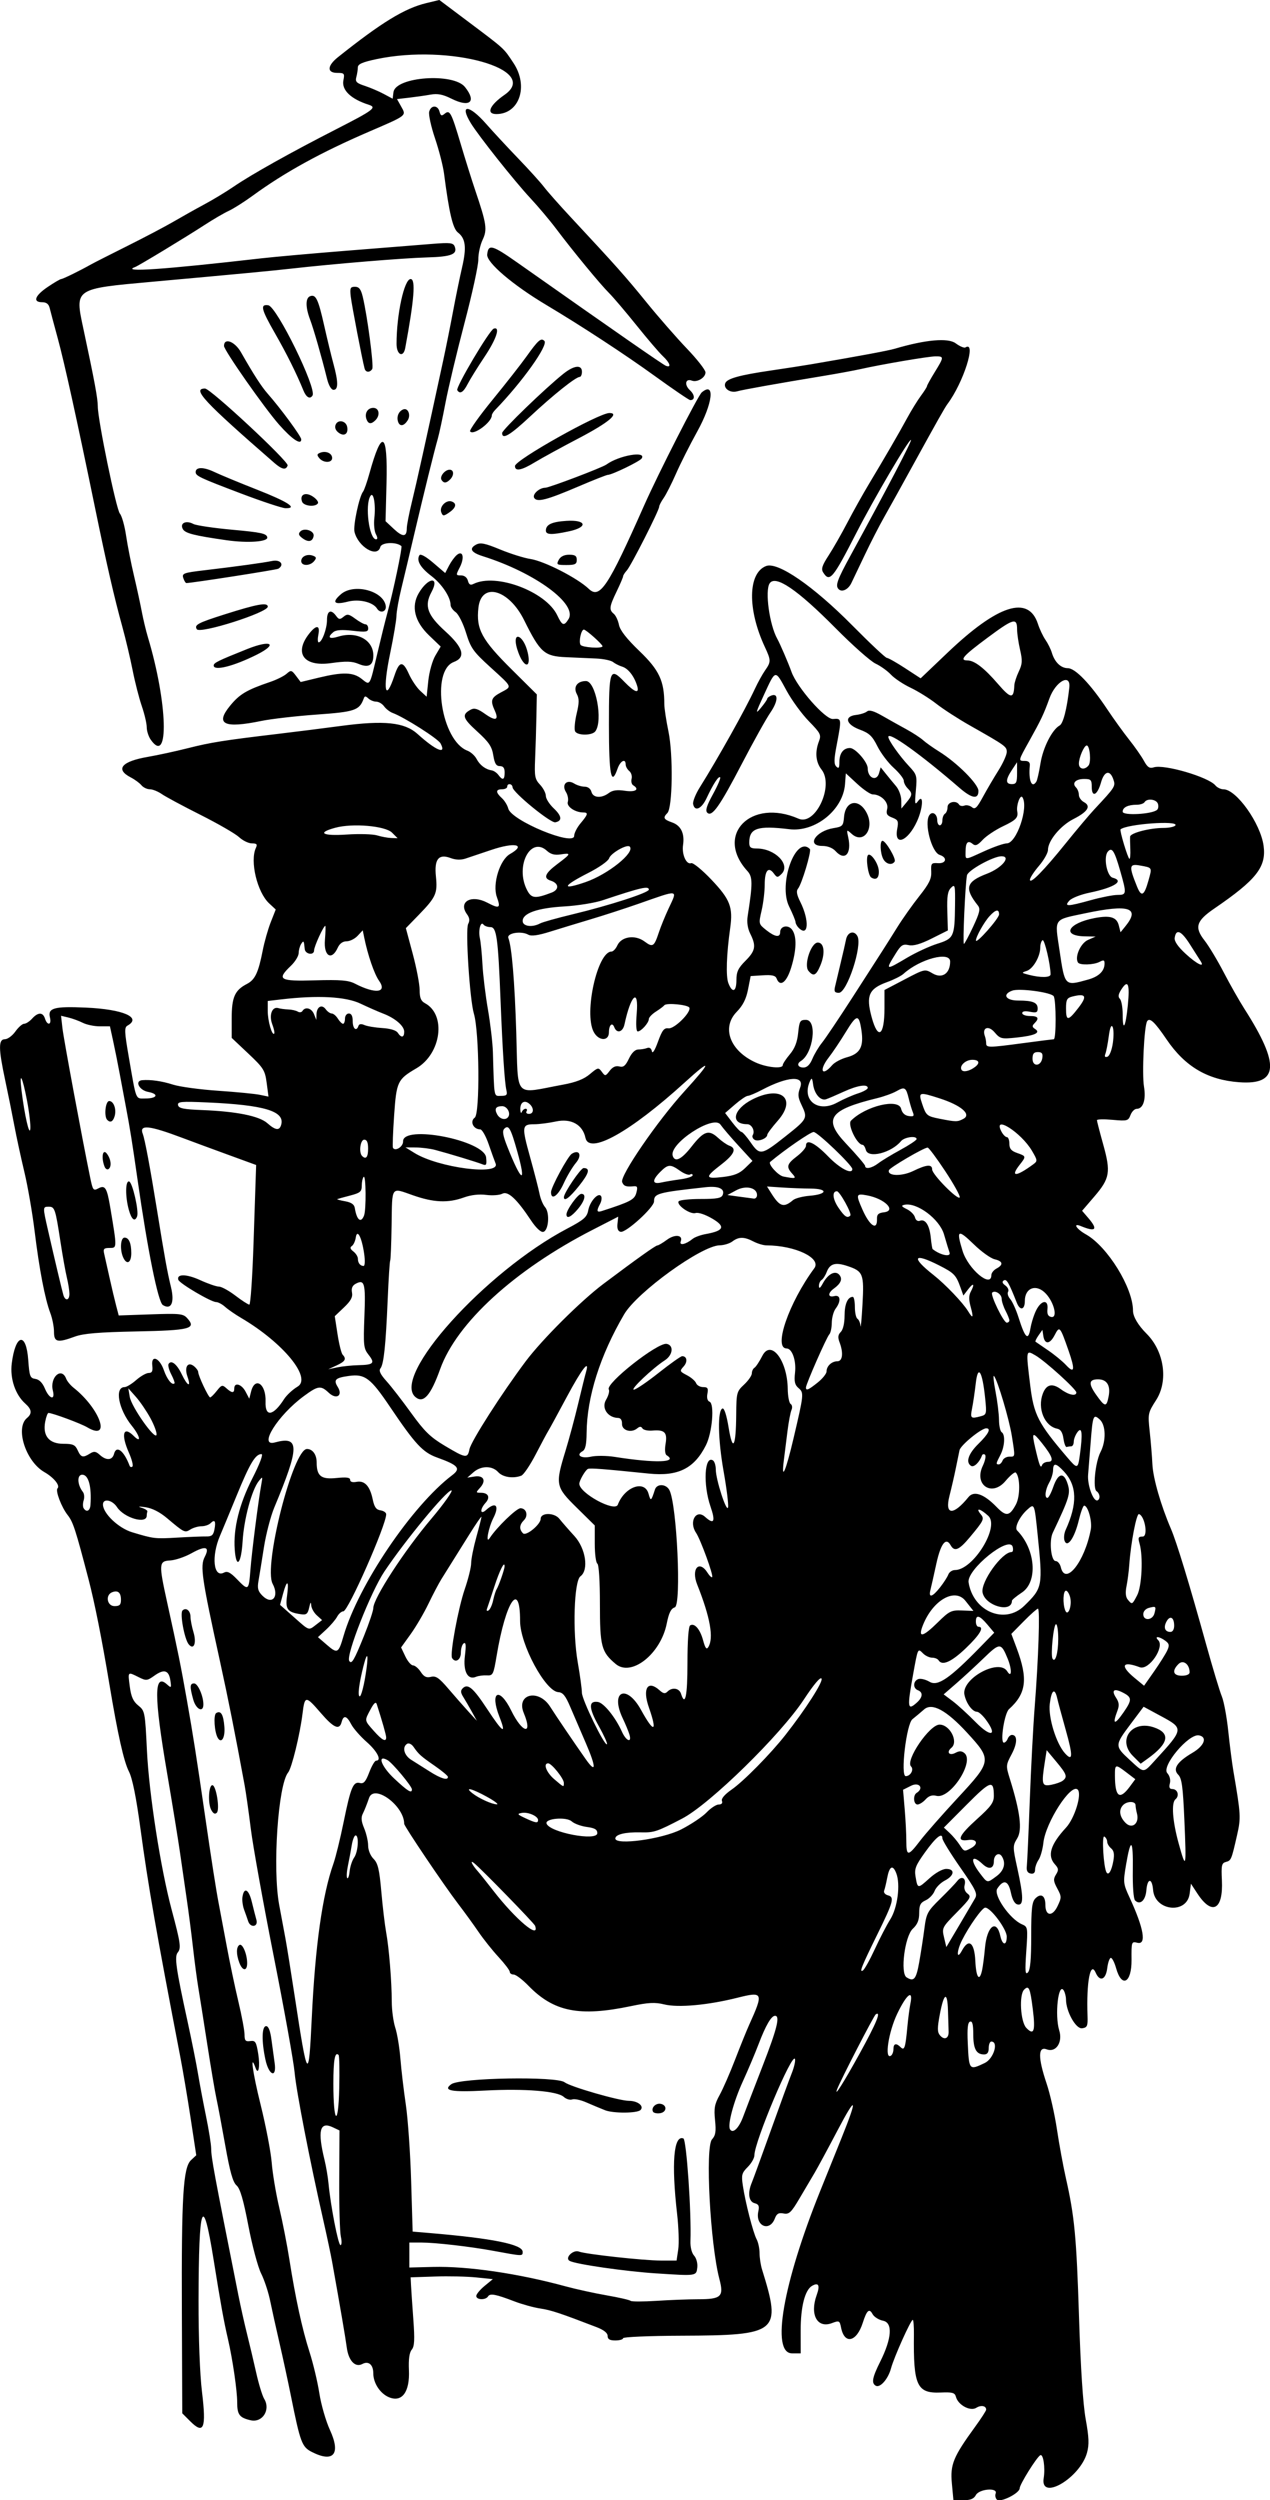 <?xml version="1.0" encoding="UTF-8"?>
<svg version="1.1" viewBox="0 0 406.33 799.41" xmlns="http://www.w3.org/2000/svg">
<path d="m318.92 799.18c-0.44-0.44-0.605-1.312-0.365-1.936 0.754-1.965-5.267-1.478-6.332 0.512-0.646 1.207-1.725 1.648-4.029 1.648h-3.147l-0.502-5.378c-0.564-6.044 0.432-8.473 7.408-18.062 1.962-2.696 3.567-5.177 3.567-5.512 0-1.253-1.633-1.555-3.181-0.588-1.92 1.199-5.81-0.904-6.491-3.508-0.349-1.333-1.087-1.544-4.85-1.387-7.64 0.32-8.791-2.155-8.597-18.5 0.031-2.606-0.131-4.737-0.36-4.737-0.643 0-6 11.926-6.963 15.502-0.935 3.473-3.541 6.399-4.932 5.539-1.386-0.857-1.047-2.62 1.477-7.677 3.723-7.458 4.067-12.451 0.901-13.084-1.369-0.274-2.88-1.23-3.359-2.125-1.042-1.947-1.841-1.237-3.122 2.775-1.972 6.179-5.844 7.062-6.94 1.582-0.456-2.278-0.598-2.349-2.942-1.464-4.706 1.776-7.132-2.717-4.859-9.002 1.114-3.08 0.616-4.096-1.441-2.945-2.324 1.301-3.706 6.69-3.692 14.4l0.013 7.209h-2.778c-6.776 0-2.912-22.294 8.982-51.824 1.935-4.802 5.012-12.439 6.839-16.971 5.288-13.115 4.815-14.036-1.268-2.472-3.099 5.891-6.405 12.009-7.347 13.595-0.942 1.586-3.1 5.236-4.795 8.112-2.685 4.555-3.344 5.179-5.115 4.841-1.578-0.302-2.201 0.05-2.785 1.589-1.684 4.428-6.324 2.44-5.29-2.267 0.378-1.722 0.126-2.266-1.212-2.616-1.869-0.489-2.253-3.298-0.894-6.531 0.438-1.041 3.183-8.566 6.101-16.723 2.918-8.156 5.931-16.393 6.697-18.303 0.766-1.91 1.23-3.949 1.032-4.531-0.811-2.379-12.978 26.464-12.978 30.765 0 0.89-0.961 2.58-2.136 3.755-1.905 1.905-2.075 2.549-1.568 5.936 0.807 5.4 3.295 15.089 4.408 17.17 0.519 0.97 0.944 2.966 0.944 4.437 0 1.47 0.354 3.812 0.787 5.203 6.287 20.203 5.228 21.075-25.77 21.199-10.276 0.04-18.684 0.399-18.684 0.796 0 0.396-1.112 0.721-2.472 0.721-1.809 0-2.472-0.389-2.472-1.449 0-0.943-1.221-1.917-3.502-2.794-11.69-4.496-14.596-5.458-18.03-5.97-2.1-0.314-5.808-1.332-8.239-2.264-6.064-2.324-7.841-2.66-8.492-1.607-0.767 1.241-3.754 1.139-3.763-0.128-4e-3 -0.567 1.187-2.012 2.647-3.212l2.654-2.181-5.324-0.55c-2.928-0.302-8.847-0.433-13.151-0.29l-7.827 0.259 0.121 2.472c0.067 1.359 0.399 6.262 0.738 10.894 0.485 6.619 0.376 8.712-0.51 9.779-0.753 0.908-1.05 3.065-0.895 6.511 0.315 7.004-2.194 10.421-6.376 8.689-2.825-1.17-5.024-4.522-5.024-7.655 0-2.756-1.508-4.046-3.49-2.985-2.302 1.232-4.438-1.029-4.997-5.288-0.394-3.006-2.046-12.659-4.681-27.36-0.406-2.266-1.665-8.198-2.797-13.182-4.331-19.066-8.681-41.443-9.208-47.374-0.302-3.399-3.301-20.083-6.664-37.075-3.363-16.993-6.668-35.345-7.345-40.783-0.677-5.438-1.572-11.74-1.989-14.006-3.061-16.608-5.211-27.415-7.869-39.547-5.88-26.839-6.412-30.489-4.882-33.448 1.694-3.275 0.258-3.665-4.242-1.153-2.105 1.175-5.172 2.211-6.816 2.303-3.641 0.202-3.7 1.008-0.986 13.348 3.553 16.156 4.314 19.918 6.331 31.308 1.967 11.109 3.059 18.065 5.756 36.664 2.121 14.627 3.602 24.118 4.436 28.424 0.438 2.266 1.589 8.383 2.556 13.594 0.967 5.211 2.644 13.182 3.726 17.714 1.082 4.531 1.968 9.282 1.968 10.556 9.06e-4 1.925 0.312 2.274 1.838 2.06 1.632-0.229 1.916 0.231 2.545 4.132 0.639 3.965 0.055 7.016-0.856 4.467-1.839-5.15-0.948 1.422 1.564 11.535 1.717 6.91 3.338 15.345 3.603 18.743 0.265 3.399 1.352 9.887 2.417 14.418 1.065 4.532 2.516 11.947 3.226 16.478 1.945 12.414 4.104 22.333 6.458 29.66 1.164 3.625 2.577 9.557 3.139 13.183 0.562 3.625 2.091 8.914 3.397 11.753 3.537 7.688 1.138 10.559-5.84 6.989-3.139-1.606-3.67-3.036-6.657-17.919-0.909-4.531-2.552-12.131-3.651-16.889s-2.452-10.876-3.009-13.595c-0.557-2.718-1.849-6.611-2.873-8.65-1.024-2.04-2.856-8.899-4.072-15.242-1.613-8.412-2.639-11.908-3.792-12.913-1.174-1.024-2.103-4.314-3.606-12.771-1.114-6.265-2.393-13.06-2.842-15.099-0.449-2.039-1.765-9.825-2.924-17.302s-2.451-15.633-2.87-18.126c-0.419-2.492-1.18-8.239-1.691-12.77-0.511-4.531-1.423-11.576-2.027-15.654-0.604-4.078-1.543-10.566-2.085-14.418-0.543-3.852-2.43-15.466-4.194-25.809-4.201-24.631-4.202-32.038-0.003-28.238 1.362 1.233 1.43 1.156 1.081-1.221-0.487-3.316-2.003-3.793-5.083-1.599-2.362 1.682-2.652 1.71-5.099 0.489-3.527-1.759-3.45-1.842-2.809 3.031 0.43 3.266 1.097 4.749 2.723 6.053 2.099 1.682 2.17 2.054 2.765 14.418 0.666 13.822 4.378 37.695 7.915 50.911 2.837 10.598 3.074 12.262 1.94 13.629-1.106 1.332-0.576 5.038 3.191 22.301 1.285 5.891 2.768 13.306 3.294 16.478 0.527 3.172 1.682 9.293 2.568 13.603 0.886 4.309 1.625 8.943 1.643 10.298 0.041 3.109 0.76 6.98 8.716 46.954 0.721 3.625 1.964 9.186 2.761 12.358 0.797 3.172 2.112 8.733 2.923 12.358 0.81 3.626 1.965 7.4 2.566 8.388 2.109 3.472-0.556 7.682-4.324 6.832-3.582-0.807-4.328-1.793-4.319-5.706 0.009-3.718-1.465-13.825-2.948-20.224-1.354-5.844-2.303-11.088-4.619-25.541-3.448-21.509-4.74-17.957-4.798 13.182-0.022 11.994 0.413 23.502 1.106 29.249 1.407 11.667 0.583 13.711-3.771 9.357l-2.543-2.543-0.127-32.449c-0.145-36.998 0.408-46.151 2.933-48.504l1.67-1.556-1.793-11.792c-0.986-6.47-2.471-15.3-3.301-19.6-7.743-40.18-10.279-54.69-12.768-73.08-1.363-10.06-2.572-16.05-3.681-18.22-1.635-3.204-3.562-11.805-6.221-27.753-2.444-14.663-4.738-26.201-6.717-33.78-4.14-15.858-4.918-18.247-6.663-20.465-1.976-2.512-3.985-7.795-3.245-8.534 0.904-0.905-1.166-3.463-4.215-5.208-5.948-3.406-9.39-14.107-5.56-17.286 1.704-1.414 1.548-2.763-0.532-4.61-3.21-2.85-4.95-8.025-4.332-12.88 1.206-9.469 4.625-10.143 5.276-1.04 0.373 5.212 0.59 5.785 2.279 6.025 1.221 0.173 2.276 1.242 3.048 3.089 1.403 3.358 3.358 3.889 2.556 0.695-1.078-4.295 2.76-7.765 4.252-3.843 0.302 0.793 1.367 2.09 2.368 2.882 8.529 6.751 12.158 17.251 4.372 12.652-2.092-1.236-11.014-4.544-12.398-4.597-0.289-0.01-0.768 1.267-1.063 2.841-0.844 4.497 1.251 7.025 5.821 7.025 3.073 0 3.775 0.316 4.569 2.06 1.058 2.322 1.662 2.485 3.935 1.066 1.298-0.811 1.876-0.735 3.143 0.412 2.106 1.906 4.02 1.768 4.568-0.329 0.747-2.856 3.143-1.026 4.968 3.794 0.172 0.453 0.579 0.577 0.906 0.275 0.326-0.303-0.179-2.296-1.123-4.431-2.617-5.917-1.809-8.707 1.549-5.349 2.544 2.544 2.058 0.05-0.64-3.283-4.248-5.253-5.559-12.341-2.283-12.341 0.624 0 2.293-1.015 3.707-2.256 1.415-1.242 3.214-2.261 3.998-2.266 1.081 0 1.36-0.576 1.152-2.348-0.424-3.615 2.326-2.52 3.709 1.475 1.018 2.943 2.644 4.947 3.4 4.191 0.16-0.16-0.308-1.448-1.04-2.863-0.732-1.415-1.118-2.916-0.858-3.336 0.854-1.382 2.645 0.03 4.223 3.32 1.841 3.845 3.078 4.338 1.819 0.725-1.086-3.116 0.134-4.951 2.17-3.262 0.699 0.58 1.271 1.401 1.271 1.823 0 1.162 3.268 8.093 3.816 8.093 0.263 0 1.223-0.946 2.133-2.103 1.51-1.92 1.777-1.991 3.067-0.824 1.777 1.609 2.519 1.621 2.519 0.04 0-2.054 2.339-1.387 3.61 1.03l1.191 2.266 0.572-2.266c1.251-4.953 4.849-2.453 4.635 3.219-0.189 4.999 2.434 4.64 5.923-0.811 0.82-1.281 2.761-3.078 4.314-3.995 4.692-2.768-4.634-14.098-18.12-22.013-1.849-1.085-4.127-2.661-5.063-3.502-0.935-0.84-2.235-1.528-2.887-1.528-1.601 0-11.688-5.941-12.069-7.108-0.634-1.945 2.616-1.903 6.972 0.09 2.491 1.141 5.197 2.074 6.014 2.074 0.817 0 3.185 1.297 5.263 2.883s4.088 2.884 4.468 2.884c0.38 0 0.982-8.806 1.339-19.568 0.357-10.762 0.692-20.808 0.744-22.324l0.095-2.756-9.063-3.304c-4.985-1.818-11.473-4.212-14.418-5.322-10.845-4.084-14.007-4.406-12.791-1.302 0.664 1.695 2.365 10.789 4.583 24.504 2.489 15.384 3.22 19.412 4.449 24.52 1.183 4.914 0.066 7.343-2.615 5.686-1.516-0.937-4.868-17.543-8.092-40.093-1.696-11.86-2.441-16.522-3.687-23.069-0.517-2.719-1.421-7.539-2.008-10.711-0.587-3.172-1.533-7.899-2.102-10.504l-1.034-4.738h-3.223c-1.772 0-4.224-0.504-5.447-1.12s-3.293-1.377-4.599-1.691l-2.375-0.57 0.445 3.956c0.386 3.431 6.304 35.286 8.885 47.827 0.826 4.012 1.012 4.258 2.584 3.417 2.196-1.176 2.773-0.244 3.854 6.224 2.171 12.99 2.174 12.812-0.231 12.812-1.827 0-2.101 0.292-1.741 1.854 0.236 1.019 1.004 4.449 1.708 7.621 0.704 3.172 1.655 7.195 2.114 8.941l0.833 3.174 10.243-0.357c9.261-0.323 10.378-0.208 11.651 1.2 3.063 3.384 1.046 3.914-16.236 4.262-12.037 0.243-16.97 0.656-19.671 1.645-5.625 2.06-6.694 1.813-6.694-1.547 0-1.576-0.53-4.264-1.177-5.973-1.713-4.52-3.526-13.968-5.022-26.175-0.722-5.891-2.2-14.418-3.284-18.95-1.084-4.531-2.529-11.205-3.21-14.83s-1.991-10.113-2.91-14.418c-2.185-10.231-2.209-13.182-0.106-13.182 0.875 0 2.384-1.112 3.352-2.472 0.968-1.359 2.233-2.472 2.812-2.472 0.579 0 1.723-0.741 2.543-1.647 1.9-2.1 3.453-2.1 4.12 0 0.746 2.349 2.192 2.048 1.594-0.333-0.77-3.069 1.303-3.642 11.519-3.185 11.907 0.533 17.943 3.149 13.283 5.758-1.046 0.585-0.989 1.914 0.434 10.133 2.455 14.179 2.05 13.167 5.269 13.167 3.853 0 4.453-1.439 0.88-2.109-2.863-0.538-4.365-3.534-1.877-3.745 2.72-0.231 6.325 0.29 9.851 1.422 2.133 0.685 8.621 1.568 14.418 1.961 5.797 0.394 11.8 0.976 13.339 1.293l2.799 0.577-0.582-4.386c-0.536-4.041-1-4.78-5.888-9.388l-5.306-5.002v-6.194c0-6.82 0.98-9.042 4.877-11.058 2.599-1.343 3.661-3.6 5.06-10.744 0.532-2.719 1.685-6.769 2.562-9l1.594-4.05-2.108-1.96c-3.826-3.547-6.21-13.517-4.243-17.739 0.539-1.157 0.286-1.442-1.278-1.442-1.073 0-2.922-0.901-4.11-2.003-1.188-1.102-6.745-4.307-12.35-7.123-5.604-2.817-11.174-5.808-12.377-6.648-1.203-0.84-2.918-1.528-3.813-1.528-0.894 0-2.107-0.58-2.696-1.29-0.589-0.71-2.117-1.831-3.397-2.493-5.058-2.615-2.984-5.117 5.452-6.576 3.199-0.553 8.968-1.805 12.82-2.781 7.27-1.843 11.501-2.514 28.836-4.573 5.664-0.673 14.748-1.817 20.185-2.543 13.767-1.837 20.322-1.154 24.418 2.547 5.943 5.369 9.394 6.789 7.387 3.039-0.807-1.508-11.558-8.338-15.328-9.738-0.906-0.337-2.132-1.285-2.724-2.108-0.592-0.823-1.723-1.496-2.513-1.496-0.79 0-1.927-0.464-2.528-1.03-0.864-0.815-1.17-0.818-1.466-0.01-1.402 3.821-2.78 4.293-15.074 5.169-6.571 0.468-14.542 1.385-17.714 2.038-11.94 2.46-14.833 1.053-9.99-4.858 3.053-3.726 5.316-5.068 12.874-7.636 2.039-0.692 4.385-1.86 5.212-2.594 1.401-1.242 1.608-1.197 3.004 0.654l1.5 1.988 5.764-1.392c7.679-1.853 11.006-1.768 13.7 0.351 2.805 2.206 2.532 2.637 5.032-7.968 1.169-4.959 2.633-10.87 3.255-13.135 1.865-6.803 4.849-20.99 4.482-21.313-1.623-1.431-6.359-1.231-6.755 0.285-0.94 3.595-7.089 0-8.258-4.835-0.479-1.98 1.508-11.322 2.736-12.86 0.362-0.454 1.273-3.049 2.026-5.768 4.013-14.5 5.903-13.435 5.481 3.089l-0.309 12.123 2.659 2.484c2.865 2.676 4.139 2.611 4.139-0.21 0-0.978 0.731-4.756 1.624-8.396 1.425-5.806 4.619-20.229 10.041-45.341 0.881-4.078 2.294-11.123 3.14-15.654s2.142-10.834 2.878-14.006c1.49-6.417 1.153-9.258-1.324-11.178-1.633-1.265-2.814-6.272-4.438-18.813-0.317-2.448-1.616-7.527-2.887-11.287s-2.112-7.597-1.869-8.526c0.568-2.172 2.745-2.188 3.311-0.02 0.349 1.333 0.669 1.471 1.606 0.694 1.683-1.397 2.138-0.55 5.154 9.587 1.483 4.985 3.575 11.658 4.649 14.83 3.655 10.793 3.924 12.602 2.362 15.893-0.771 1.625-1.384 4.461-1.362 6.302 0.022 1.84-1.962 10.946-4.41 20.236-2.448 9.289-5.19 20.782-6.094 25.54-0.903 4.758-2.014 9.949-2.469 11.535-1.175 4.098-4.485 17.498-7.53 30.484-1.435 6.117-3.299 13.965-4.143 17.439-0.844 3.474-1.537 7.367-1.541 8.651-3e-3 1.284-0.93 6.775-2.06 12.202-2.404 11.554-1.529 15.749 1.431 6.867 1.543-4.628 2.675-4.754 4.583-0.512 0.878 1.953 2.519 4.398 3.647 5.435l2.051 1.884 0.535-5.116c0.295-2.819 1.303-6.418 2.248-8.018l1.713-2.903-3.728-3.574c-4.613-4.42-5.789-9.24-3.293-13.501 3.026-5.165 6.834-5.466 4.063-0.32-2.365 4.39-1.322 7.314 4.478 12.563 5.755 5.208 6.597 8.285 2.672 9.769-7.418 2.804-3.979 25.183 4.356 28.353 1.061 0.403 2.376 1.585 2.923 2.626 1.05 1.999 2.836 3.35 4.851 3.669 0.667 0.106 1.635 0.769 2.151 1.474 1.344 1.838 1.992 1.585 1.992-0.778 0-1.464-0.446-2.06-1.542-2.06-1.174 0-1.674-0.824-2.094-3.448-0.45-2.816-1.401-4.22-5.195-7.668-4.668-4.242-4.981-5.349-1.968-6.962 1.102-0.589 2.218-0.25 4.489 1.366 3.419 2.432 4.559 2.057 3.149-1.037-1.477-3.241-1.187-4.113 1.926-5.789 3.695-1.99 3.89-1.512-3.277-8.029-5.566-5.061-6.323-6.128-7.843-11.05-0.929-3.009-2.413-5.96-3.314-6.591-0.897-0.629-1.631-1.665-1.631-2.304 0-2.517-2.779-6.704-6.157-9.278-3.537-2.694-4.842-4.969-3.808-6.641 0.331-0.536 2.044 0.405 4.393 2.412l3.85 3.291 1.219-2.358c0.671-1.296 1.795-2.835 2.5-3.42 1.962-1.628 2.541 0.869 0.926 3.992-1.271 2.459-1.257 2.546 0.429 2.546 1.069 0 1.918 0.657 2.189 1.695 0.323 1.236 0.803 1.514 1.777 1.029 7.184-3.58 23.197 2.414 26.814 10.037 1.585 3.34 2.149 3.53 3.596 1.213 2.996-4.798-10.687-14.844-27.387-20.108-3.801-1.198-4.529-2.454-2.158-3.723 1.362-0.729 2.86-0.423 7.671 1.565 3.288 1.359 7.647 2.725 9.686 3.036 4.455 0.679 15.051 6.098 18.672 9.549 3.531 3.365 6.136-0.551 17.654-26.538 4.572-10.314 17.312-35.297 18.506-36.287 4.341-3.603 3.518 3.543-1.44 12.494-2.354 4.25-5.417 10.322-6.806 13.494s-3.171 6.684-3.959 7.805c-0.788 1.12-1.432 2.375-1.432 2.788 0 1.164-8.988 18.855-10.336 20.345-0.659 0.728-1.198 1.575-1.198 1.881s-0.927 2.478-2.06 4.827c-2.368 4.909-2.492 5.872-0.923 7.174 0.625 0.519 1.369 2.105 1.653 3.526 0.353 1.763 2.446 4.437 6.596 8.426 6.294 6.051 7.916 9.517 7.916 16.919 0 1.289 0.6 5.243 1.333 8.788 1.536 7.425 1.304 24.38-0.356 26.04-1.486 1.487-1.202 2.055 1.5 2.997 2.842 0.991 4.072 3.521 3.517 7.236-0.449 3.007 1.071 6.379 2.61 5.788 0.585-0.224 3.501 2.161 6.495 5.314 5.948 6.264 6.917 8.761 5.982 15.409-1.198 8.518-1.428 15.487-0.581 17.662 1.277 3.283 2.57 2.779 2.57-1.002 0-2.637 0.557-3.826 2.884-6.152 3.215-3.215 3.494-4.757 1.563-8.628-0.862-1.727-1.155-3.703-0.846-5.687 1.633-10.466 1.62-12.526-0.092-14.399-10.54-11.532 1.091-23.424 16.366-16.733 5.383 2.358 11.428-10.532 7.363-15.7-1.865-2.371-2.161-5.553-0.839-9.03 0.789-2.076 0.528-2.597-3.227-6.439-2.247-2.299-5.448-6.683-7.113-9.742-3.735-6.859-3.457-6.907-7.234 1.274-2.688 5.821-2.835 6.416-1.06 4.288 1.134-1.36 2.075-2.71 2.091-3.002 0.016-0.291 0.6-0.748 1.297-1.016 2.336-0.896 2.197 1.828-0.276 5.423-1.346 1.956-5.446 9.311-9.112 16.345-7.164 13.744-9.597 17.178-11.105 15.67-0.663-0.663-0.167-2.259 1.829-5.889 1.506-2.739 2.544-5.173 2.307-5.41-0.505-0.505-2.192 2.088-4.368 6.715-1.615 3.433-3.794 4.361-4.282 1.823-0.156-0.81 0.812-3.22 2.151-5.355 5.774-9.207 14.571-24.925 17.62-31.484 0.948-2.039 2.415-4.691 3.259-5.894 1.917-2.73 1.911-3.204-0.091-7.503-5.603-12.034-5.419-23.622 0.41-25.859 3.742-1.436 15.103 6.385 27.569 18.978 5.657 5.715 10.637 10.392 11.065 10.392 0.428 0 3.036 1.47 5.795 3.268l5.016 3.268 8.635-8.224c16.124-15.356 25.882-18.45 28.893-9.161 0.539 1.662 1.621 3.949 2.405 5.081 0.784 1.133 1.703 2.987 2.043 4.12 0.911 3.037 2.888 4.943 5.13 4.943 2.373 0 7.211 5.046 12.595 13.136 2.039 3.064 5.191 7.433 7.003 9.709 1.813 2.275 3.942 5.322 4.732 6.769 1.134 2.078 1.797 2.518 3.149 2.089 3.336-1.059 17.476 3.081 19.707 5.769 0.571 0.688 1.733 1.251 2.583 1.251 4.143 0 11.889 10.897 12.853 18.08 0.908 6.767-2.292 10.832-15.786 20.054-5.791 3.958-6.41 5.999-3.099 10.222 1.353 1.726 4.115 6.316 6.138 10.2 2.023 3.885 5.016 9.156 6.652 11.713 11.382 17.794 10.909 24.314-1.699 23.395-10.113-0.738-17.339-4.992-23.241-13.684-3.804-5.601-5.426-7.116-6.229-5.816-0.955 1.545-1.69 16.806-1.006 20.887 0.7 4.176-0.262 7.112-2.331 7.112-0.675 0-1.567 0.894-1.982 1.986-0.712 1.874-1.038 1.96-5.747 1.533-2.745-0.249-4.992-0.195-4.992 0.119s0.9 3.795 1.999 7.735c2.481 8.89 2.143 10.875-2.832 16.669l-3.917 4.561 1.963 2.282c3.22 3.743 2.453 4.59-2.362 2.607-2.708-1.114-1.449 0.923 1.648 2.667 6.893 3.882 15.036 17.076 15.036 24.362 0 1.909 1.62 4.658 4.357 7.395 5.636 5.636 6.994 15.051 3.055 21.189-2.633 4.103-2.684 4.353-2.057 10.134 0.353 3.26 0.739 7.966 0.856 10.458 0.208 4.413 2.71 13.101 5.931 20.597 1.829 4.258 5.87 17.516 11.299 37.076 2.075 7.476 4.314 14.892 4.974 16.478 0.66 1.586 1.59 6.591 2.065 11.122 0.476 4.531 1.213 10.278 1.639 12.77 2.388 13.979 2.441 14.912 1.177 20.483-1.794 7.905-1.89 8.136-3.583 8.578-1.344 0.352-1.506 1.096-1.272 5.844 0.467 9.48-3.136 11.432-7.845 4.25l-2.06-3.141-0.412 3.193c-0.858 6.653-11.129 5.609-11.696-1.189-0.33-3.952-1.828-3.86-2.157 0.133-0.267 3.234-2.019 4.803-3.599 3.224-0.512-0.513-0.81-4.478-0.733-9.757 0.146-9.943-0.654-10.57-2.157-1.693-0.96 5.673-0.915 6.1 1.096 10.446 4.596 9.932 5.521 15.286 2.51 14.531-1.863-0.468-1.904-0.345-1.854 5.472 0.064 7.379-3.132 9.097-4.94 2.654-0.509-1.812-1.262-3.295-1.674-3.295-0.412 0-0.935 1.483-1.161 3.295-0.466 3.729-2.368 4.471-3.697 1.442-1.702-3.88-2.999 2.967-2.614 13.8 0.116 3.268-0.089 3.739-1.726 3.972-1.984 0.281-5.13-5.325-5.157-9.189-7e-3 -0.982-0.337-2.298-0.734-2.925-1.724-2.721-2.92 8.001-1.429 12.81 1.176 3.793-1.06 7.162-4.008 6.041-2.803-1.066-2.817 2.672-0.04 10.911 1.109 3.289 2.597 9.874 3.307 14.632 0.71 4.758 2.003 11.802 2.873 15.653 2.769 12.258 3.385 18.785 4.199 44.491 0.514 16.219 1.27 27.757 2.132 32.543 1.052 5.838 1.142 8.124 0.422 10.746-2.221 8.092-15.076 15.621-13.859 8.118 0.547-3.37-0.142-7.915-1.109-7.317-1.226 0.758-6.572 9.336-6.572 10.546 0 1.612-6.233 4.712-7.31 3.636zm-95.629-64.035c7.489 0 8.362-0.825 6.878-6.452-2.945-11.165-4.589-42.21-2.365-44.667 1.148-1.268 1.344-2.509 0.97-6.136-0.391-3.788-0.146-5.13 1.468-8.045 1.065-1.925 3.293-7.022 4.951-11.327 1.658-4.304 3.684-9.31 4.504-11.122 4.658-10.302 4.478-10.717-3.748-8.653-9.436 2.369-18.939 3.237-23.416 2.138-2.999-0.735-5.046-0.629-10.711 0.555-16.453 3.44-24.635 1.811-32.736-6.52-1.918-1.972-4.05-3.586-4.737-3.586-0.687 0-1.25-0.387-1.25-0.859 0-0.473-1.613-2.605-3.585-4.738s-4.851-5.739-6.397-8.014-4.508-6.353-6.581-9.063c-4.479-5.855-17.216-24.735-17.216-25.52 0-5.795-9.679-12.888-11.248-8.243-0.612 1.813-1.5 4.044-1.973 4.959-0.636 1.23-0.528 2.458 0.414 4.711 0.7 1.676 1.273 4.172 1.273 5.546 0 1.435 0.733 3.23 1.722 4.22 1.404 1.405 1.865 3.342 2.497 10.505 0.426 4.83 1.114 10.636 1.528 12.902 0.937 5.121 1.798 15.704 1.81 22.245 5e-3 2.719 0.512 6.474 1.126 8.346 0.614 1.871 1.351 6.321 1.637 9.887 0.286 3.566 1.068 10.191 1.739 14.723 0.671 4.531 1.436 15.515 1.7 24.408l0.481 16.17 5.445 0.458c20.142 1.698 29.75 3.635 29.75 5.999 0 1.444 0.149 1.449-9.475-0.323-7.322-1.349-18.502-2.634-22.906-2.634h-3.871v7.988l7.534-0.193c11.127-0.285 27.273 2.079 42.501 6.223 3.276 0.892 9.18 2.184 13.12 2.871 3.94 0.687 7.377 1.475 7.638 1.751 0.261 0.277 3.997 0.276 8.301-1e-3 4.305-0.278 10.259-0.507 13.231-0.509zm-13.231-8.257c-10.12-0.662-25.897-2.938-27.819-4.014-1.65-0.923 1.145-3.684 3.002-2.965 2.146 0.832 20.647 2.858 26.165 2.866h5.056l0.532-3.546c0.292-1.95 0.132-7.048-0.357-11.329-1.86-16.293-1.108-25.366 2.004-24.172 0.992 0.381 2.604 23.744 2.264 32.812-0.072 1.934 0.398 3.813 1.168 4.664 0.722 0.798 1.172 2.455 1.022 3.764-0.317 2.772-0.19 2.753-13.038 1.913zm-16.48-52.18c-1.586-0.627-4.317-1.767-6.069-2.534s-3.752-1.177-4.445-0.912c-0.692 0.266-1.907-0.103-2.698-0.819-2.051-1.857-12.401-2.693-25.099-2.029-10.885 0.57-13.695 0.05-10.895-2.02 2.805-2.072 33.781-2.596 36.291-0.614 1.806 1.426 17.429 5.93 20.561 5.928 2.83 0 4.946 1.686 3.689 2.942-1.057 1.058-8.707 1.096-11.336 0.06zm15.374 0.507c-0.752-1.217 0.821-2.861 2.438-2.549 2.129 0.41 1.957 2.689-0.227 3-0.977 0.14-1.972-0.06-2.211-0.451zm-99.891 39.951c-0.336-1.473-0.573-9.724-0.527-18.335l0.084-15.658-2.138-1.009c-4.184-1.974-4.943 1.042-2.639 10.491 0.497 2.039 1.062 5.376 1.255 7.415 0.685 7.247 3.119 19.774 3.842 19.774 0.404 0 0.46-1.203 0.123-2.678zm128.7-38.384c0.783-2.112 3.582-9.397 6.22-16.189 4.646-11.962 5.667-16.076 3.991-16.076-1.205 0-2.996 3.082-5.268 9.063-1.119 2.945-3.384 8.3-5.035 11.899-2.945 6.42-4.96 13.954-4.103 15.34 0.918 1.485 2.831-0.356 4.195-4.037zm-129.43-19.74c-1.179-1.178-1.674 1.536-1.674 9.174 0 12.847 1.593 14.091 1.88 1.468 0.128-5.612 0.035-10.401-0.206-10.642zm166.73-0.495c5.381-9.781 6.964-13.637 5.131-12.504-0.585 0.361-11.268 21.071-12.359 23.958-1.103 2.92 2.196-2.308 7.228-11.454zm-175.31-11.38c1.094-23.041 3.383-39.317 6.937-49.333 0.71-2 2.175-7.975 3.257-13.279 2.27-11.128 3.065-13.029 5.215-12.467 1.192 0.312 1.837-0.421 2.963-3.37 0.792-2.072 1.779-3.768 2.195-3.768 1.903 0 0.418-2.973-2.979-5.964-2.054-1.808-4.288-4.357-4.965-5.665-1.44-2.785-2.472-3.03-3.074-0.73-0.705 2.697-2.514 1.913-6.655-2.883-4.864-5.634-5.141-5.624-5.856 0.206-0.81 6.611-3.45 17.415-4.592 18.791-3.227 3.888-5.044 30.738-2.868 42.383 0.635 3.398 1.533 8.218 1.996 10.71 0.462 2.493 1.8 10.835 2.972 18.538 4.127 27.119 4.469 27.548 5.453 6.831zm215.32 14.438c2.845-1.357 4.519-6.851 2.088-6.851-0.453 0-0.824 0.927-0.824 2.06 0 1.434-0.45 2.06-1.483 2.06-2.499 0-3.46-1.781-3.46-6.413 0-3.187-0.29-4.336-1.03-4.082-0.742 0.255-0.947 2.172-0.732 6.866 0.398 8.718 0.426 8.751 5.442 6.36zm-29.22-4.428c0-1.811 0.864-2.053 2.28-0.637 1.223 1.223 1.55 0.264 2.155-6.317 0.25-2.719 0.698-6.149 0.996-7.621 0.953-4.703-1.206-3.031-4.227 3.272-2.791 5.824-4.135 14.714-2.028 13.412 0.453-0.28 0.824-1.229 0.824-2.109zm17.655-5.581c-0.032-0.982-0.125-4.032-0.206-6.777-0.185-6.262-1.298-5.718-2.618 1.282-0.812 4.305-0.807 5.622 0.028 6.628 1.392 1.677 2.869 1.079 2.796-1.133zm26.946-7.08c-0.863-6.949-1.272-7.88-2.793-6.358-1.657 1.657-1.166 10.26 0.697 12.22 2.429 2.557 2.958 1.077 2.097-5.862zm-36.363-15.097c0.545-3.058 1.293-7.911 1.662-10.784 0.626-4.879 0.961-5.508 5.066-9.531 2.418-2.369 4.882-4.939 5.475-5.711 1.371-1.784 2.912-0.896 2.328 1.341-0.275 1.052 0.09 2.096 0.958 2.741 1.264 0.94 0.924 1.529-3.436 5.955-4.72 4.793-4.82 4.988-4.105 8.014l0.734 3.102 4.105-6.931c2.258-3.811 4.543-7.696 5.08-8.633 0.857-1.498 0.288-2.689-4.729-9.891-3.137-4.504-5.708-8.683-5.712-9.287-0.015-2.065-2.066-0.424-5.572 4.458-3.01 4.192-3.435 5.286-3.016 7.763 0.664 3.925 0.679 3.927 4.441 0.528 1.951-1.763 4.168-3 5.377-3 2.88 0 2.622 2.138-0.45 3.726-1.379 0.713-2.854 2.21-3.279 3.327-0.425 1.117-1.706 2.456-2.848 2.976-1.689 0.77-2.076 1.531-2.076 4.076 0 2.278-0.559 3.649-2.054 5.035-2.555 2.369-4.07 14.211-1.987 15.53 2.353 1.49 3.069 0.638 4.039-4.804zm20.129 2.472c0.267-1.246 0.682-4.457 0.923-7.136 0.624-6.941 3.689-9.304 4.903-3.78 0.68 3.096 2.061 3.235 2.057 0.206-3e-3 -2.363-5.168-9.288-6.897-9.248-0.968 0.02-5.155 5.906-7.431 10.442-1.758 3.505-1.76 6.53-2e-3 3.287 2.182-4.026 3.995-2.605 4.279 3.354 0.255 5.353 1.333 6.782 2.168 2.875zm15.712-10.93c0-8.798 0.236-10.874 1.363-12.001 1.772-1.772 3.169-0.851 3.169 2.088 0 3.624 2.251 3.855 3.898 0.4 1.305-2.736 1.299-3.056-0.095-5.644-1.246-2.314-1.31-3.012-0.411-4.451 0.902-1.444 0.849-1.947-0.339-3.26-2.515-2.779-1.437-6.333 3.563-11.749 2.767-2.997 5.139-10.737 3.725-12.152-2.125-2.125-10.27 10.495-10.982 17.015-0.229 2.098-0.92 4.546-1.536 5.44-0.615 0.894-1.119 2.311-1.119 3.15 0 1.014-0.483 1.427-1.442 1.233-0.991-0.201-1.367-0.928-1.204-2.326 0.131-1.119 0.556-10.562 0.946-20.984s1.102-23.954 1.583-30.072c1.197-15.228 1.731-31.308 1.039-31.308-0.314 0-2.359 1.816-4.545 4.034l-3.974 4.035 1.701 4.547c3.686 9.852 3.101 14.526-2.445 19.516-1.485 1.336-2.922 10.711-1.641 10.711 0.409 0 0.956-0.557 1.217-1.236 0.261-0.68 0.868-1.236 1.35-1.236 1.812 0 1.781 2.652-0.071 6.144-1.883 3.548-1.893 3.695-0.55 8.004 3.284 10.539 3.98 16.193 2.328 18.909-1.474 2.424-1.473 2.692 0.036 9.599 2.004 9.171 2.031 11.934 0.112 11.564-0.948-0.182-1.695-1.482-2.184-3.804-0.819-3.885-2.33-4.326-4.354-1.273-1.332 2.01 4.024 9.747 7.901 11.413 1.873 0.805 1.905 1.006 1.379 8.64-0.439 6.373-0.342 7.62 0.522 6.754 0.755-0.756 1.06-4.126 1.06-11.7zm-50.031 4.225c1.593-3.449 3.81-7.718 4.926-9.486 2.342-3.71 3.319-11.182 1.93-14.754-1.12-2.88-2.195-2.312-2.918 1.54-0.305 1.624-0.738 3.433-0.964 4.021-0.228 0.595 0.317 1.259 1.231 1.498 2.144 0.561 1.743 2.024-3.433 12.535-5.019 10.191-5.848 12.262-4.597 11.49 0.51-0.316 2.232-3.396 3.825-6.844zm-108.71-7.467c-0.278-0.794-17.159-18.122-19.503-20.018-1.491-1.207-0.699 0.503 1.239 2.676 0.606 0.68 2.828 3.461 4.938 6.179 7.156 9.224 14.927 15.734 13.326 11.163zm147.65-15.849c2.429-1.796 3.064-4.172 1.694-6.336-0.923-1.456-2.551-0.469-2.551 1.548 0 2.414-1.589 2.814-3.616 0.91-3.55-3.335-4.14-1.357-0.874 2.925 2.491 3.266 2.271 3.227 5.347 0.953zm-205.53-5.954c1.275-1.82 1.614-7.073 0.456-7.073-0.393 0-0.942 1.39-1.219 3.089-0.277 1.7-0.83 4.655-1.23 6.569-0.399 1.913-0.5 3.71-0.223 3.992s0.625-0.705 0.773-2.195c0.148-1.49 0.797-3.461 1.442-4.382zm242.9 1.074c0.382-2.155 0.183-3.262-0.724-4.015-0.688-0.571-1.252-1.527-1.252-2.125 0-0.597-0.405-1.336-0.9-1.642-0.885-0.547-0.267 9.825 0.682 11.447 0.661 1.13 1.63-0.49 2.193-3.665zm22.715-13.237c-0.456-10.513-0.819-13.175-1.951-14.308-1.861-1.861-0.394-4.126 4.548-7.021 3.812-2.233 4.862-5.037 2.086-5.572-3.288-0.633-12.121 9.887-10.139 12.076 0.78 0.862 1.11 2.168 0.824 3.261-0.337 1.288-0.111 1.824 0.767 1.824 1.728 0 2.385 2.153 1.005 3.298-1.347 1.118-0.923 6.951 1.017 14.003 2.406 8.745 2.528 8.247 1.843-7.561zm-84.565 6.819c1.694-2.221 7.146-8.422 12.116-13.779 10.876-11.724 10.929-12.096 2.932-20.792-6.609-7.186-11.203-9.673-13.749-7.443-1.089 0.954-2.769 2.362-3.733 3.129-1.932 1.537-3.895 18.206-2.144 18.206 1.543 0 2.699-2.104 1.704-3.1-1.906-1.906 5.91-13.378 9.114-13.378 3.317 0 6.125 5.477 3.799 7.408-1.721 1.428-0.683 2.677 1.329 1.6 1.203-0.644 1.971-0.617 2.834 0.1 3.332 2.765-4.537 14.773-8.954 13.664-1.392-0.349-2.434 0-3.469 1.136-0.814 0.899-1.978 1.634-2.587 1.634-1.282 0-1.508-2.951-0.284-3.707 2.431-1.503 0.833-3.586-1.759-2.293l-2.583 1.288 0.523 6.188c0.288 3.403 0.523 7.985 0.523 10.183 0 4.995 0.551 4.99 4.389-0.04zm16.263 2.361c2.545-1.362 1.983-3.038-0.878-2.618-3.901 0.572-3.065-1.38 2.884-6.734 4.44-3.995 5.353-5.26 5.343-7.4-0.025-5.201-1.016-4.883-8.642 2.778l-7.345 7.38 1.826 1.701c1.004 0.935 2.422 2.611 3.151 3.723 1.515 2.313 1.522 2.315 3.662 1.17zm-92.742-5.98c3.172-1.609 6.856-4.067 8.187-5.461 1.331-1.395 3.08-2.536 3.888-2.536 0.921 0 1.303-0.43 1.024-1.157-0.277-0.72 0.898-2.086 3.115-3.622 3.811-2.641 12.44-11.401 17.204-17.466 6.465-8.23 12.134-17.074 11.55-18.018-0.382-0.619-2.487 1.873-5.673 6.717-7.426 11.288-30.066 33.429-38.883 38.025-8.126 4.236-9.018 4.533-13.299 4.429-4.947-0.12-8.122 0.65-8.122 1.97 0 2.241 14.954 0.19 21.009-2.881zm-26.777 1.174c0-1.177-0.789-1.645-3.36-1.99-1.848-0.247-4.022-1.05-4.833-1.783-1.691-1.53-8.58-0.943-8.051 0.686 0.925 2.848 16.243 5.76 16.243 3.087zm172.66-6.287c-0.242-0.907-0.445-2.112-0.451-2.678-0.014-1.312-2.667-1.34-3.966-0.04-1.498 1.498-1.189 3.754 0.784 5.728 2.099 2.099 4.472 0.134 3.633-3.009zm-191.61 2.088c0-1.238-3.184-2.639-5.192-2.283-1.605 0.284-1.482 0.474 1.072 1.667 3.388 1.582 4.12 1.692 4.12 0.616zm-16.404-7.459c-4.767-2.627-7.317-3.241-4.606-1.107 2.104 1.655 6.229 3.524 7.827 3.547 0.68 0-0.77-1.088-3.221-2.44zm205.74-3.246 1.743-2.357-2.798-2.134c-3.605-2.749-3.734-2.716-3.721 0.955 0.025 6.907 1.485 7.988 4.776 3.536zm-229.7 0.9c0-1.004-6.235-8.475-7.808-9.356-3.449-1.93-1.997 2.036 2.167 5.919 4.371 4.076 5.641 4.851 5.641 3.437zm48.61-2.086c0-1.369-3.916-6.242-5.017-6.242-1.688 0-0.578 2.911 1.927 5.056 3.164 2.708 3.09 2.679 3.09 1.186zm159.63-0.692c1.567-1.231 1.292-2.038-2.06-6.056l-3.09-3.704-0.557 3.547c-1.171 7.456-1.001 8.097 1.999 7.529 1.473-0.279 3.141-0.871 3.708-1.316zm-196.72-1.225c-0.01-0.34-1.895-1.915-4.188-3.501-4.502-3.114-5.168-3.71-6.819-6.099-0.599-0.868-1.506-1.306-2.032-0.982-1.69 1.044-1.007 3.711 1.317 5.146 1.246 0.77 3.905 2.447 5.909 3.727 3.56 2.274 5.851 2.948 5.814 1.709zm226.3-5.355c9.128-9.946 9.153-10.121 1.98-13.992l-5.699-3.075-4.166 5.547c-5.107 6.799-5.112 7.014-0.287 11.445 4.736 4.348 4.254 4.343 8.171 0.08zm-7.127-1.319c-5.053-5.053-0.427-11.503 6.588-9.188 5.548 1.831 4.94 5.126-1.851 10.019l-2.27 1.636-2.467-2.467zm-175.14-4.321c-1.652-3.808-3.869-8.964-4.926-11.456-1.48-3.486-2.35-4.555-3.773-4.632-4.129-0.226-12.243-15.288-12.243-22.726 0-13.217-4.577-6.453-7.502 11.087-1.012 6.068-1.17 6.38-3.167 6.275-1.156-0.06-2.703 0.146-3.437 0.459-2.662 1.134-4.171-1.739-3.545-6.75 0.412-3.295 0.311-4.384-0.366-3.966-0.513 0.317-0.933 1.667-0.933 3 0 2.328-1.768 3.404-2.813 1.713-0.757-1.225 1.955-15.908 4.079-22.085 1.117-3.249 2.03-6.963 2.03-8.256 0-1.292 0.742-5.026 1.648-8.296 0.906-3.27 1.648-6.202 1.648-6.514 0-0.313-1.723 2.185-3.829 5.55-2.106 3.366-4.642 7.417-5.635 9.003-0.994 1.586-2.499 3.996-3.346 5.355-0.847 1.36-2.715 4.912-4.152 7.893-1.437 2.982-3.994 7.344-5.683 9.695l-3.07 4.273 1.362 2.87c0.749 1.578 1.858 2.87 2.464 2.87 0.606 0 1.712 0.931 2.458 2.069 1.023 1.562 1.825 1.951 3.27 1.589 1.561-0.392 2.583 0.302 5.536 3.758 1.992 2.332 4.867 5.603 6.39 7.269l2.768 3.029-1.596-2.884c-0.878-1.586-2.114-3.709-2.747-4.717-0.872-1.389-0.92-2.064-0.198-2.787 1.638-1.638 3.334-0.204 7.833 6.624 5.017 7.616 6.259 8.405 3.931 2.497-3.194-8.102-0.035-9.776 3.771-1.998 3.578 7.312 7.025 7.997 4.017 0.797-2.551-6.105 4.705-7.885 8.416-2.064 2.012 3.157 7.559 11.334 11.346 16.725 3.466 4.933 3.464 2.727-4e-3 -5.269zm153.69-3.811c-1.248-4.431-2.5-9.076-2.782-10.323-0.79-3.495-1.849-2.691-2.382 1.81-0.515 4.348 2.062 12.69 4.884 15.808 2.493 2.755 2.567 0.826 0.279-7.295zm-149.48-1.474c-3.221-5.76-3.304-8.11-0.271-7.671 1.89 0.274 5.617 4.881 7.712 9.533 1.374 3.051 3.258 3.705 2.373 0.824-0.313-1.02-1.265-3.314-2.115-5.098-4.169-8.75 1.179-11.192 5.864-2.678 4.141 7.525 5.292 7.142 2.491-0.828-2.138-6.082-0.36-8.904 3.442-5.463 1.17 1.059 1.752 1.155 2.495 0.412 1.5-1.5 3.768-1.146 4.347 0.679 1.341 4.225 2.06 0.793 2.06-9.838 0-7.09 0.329-11.69 0.86-12.018 1.393-0.861 3.182 1.206 4.147 4.791 0.666 2.475 1.092 3.038 1.641 2.17 1.822-2.879 0.649-9.516-3.539-20.028-2.016-5.06 0.65-8.029 3.341-3.72 0.594 0.95 1.25 1.557 1.458 1.349 0.487-0.487-3.72-12.036-5.165-14.177-2.377-3.524 4e-3 -7.698 2.898-5.08 2.851 2.58 3.397 1.536 1.729-3.311-2.428-7.056-1.935-16.433 0.776-14.758 0.504 0.312 0.916 1.618 0.916 2.903 0 3.24 3.501 14.027 3.931 12.109 0.187-0.837-0.458-6.028-1.433-11.534-1.816-10.246-1.977-19.532-0.349-20.069 0.56-0.184 1.317 2.176 1.961 6.114 1.315 8.04 2.341 6.273 2.424-4.171 0.056-7.005 0.155-7.381 2.53-9.6 1.359-1.269 2.472-2.879 2.472-3.577s0.376-1.501 0.836-1.785c0.46-0.284 1.592-1.999 2.516-3.81 2.756-5.403 8.019 1.436 8.131 10.566 0.029 2.352 0.448 4.521 0.932 4.82 0.484 0.3 0.607 1.156 0.274 1.903-0.334 0.747-0.908 3.768-1.277 6.714-0.369 2.945-0.903 7.209-1.187 9.474-0.864 6.9 0.642 3.436 3.138-7.216 3.303-14.098 3.337-14.443 1.565-15.96-1.2-1.028-1.435-2.082-1.109-4.973 0.429-3.806-0.933-7.69-2.696-7.69-4.33 0 0.726-14.646 8.851-25.635 2.395-3.238-6.081-7.3-15.288-7.326-0.991 0-2.864-0.559-4.161-1.236-2.971-1.549-4.723-1.555-6.751-0.02-0.88 0.666-2.712 1.223-4.071 1.24-5.773 0.07-26.402 14.964-30.566 22.069-7.699 13.137-11.905 26.418-12.005 37.902-0.033 3.738-0.392 5.355-1.304 5.865-2.253 1.261-0.405 2.441 2.719 1.737 1.612-0.364 5.044-0.329 7.625 0.08 12.993 2.045 20.355 1.815 16.582-0.516-0.536-0.331-0.675-1.773-0.354-3.672 0.615-3.643-0.311-4.57-4.23-4.232-1.433 0.123-2.862-0.189-3.175-0.695-0.418-0.677-0.864-0.675-1.686 0-1.89 1.569-4.925 0.652-4.85-1.465 0.041-1.157-0.424-1.864-1.236-1.881-3.336-0.07-5.417-3.179-3.875-5.789 0.788-1.334 1.186-2.825 0.885-3.314-1.158-1.874 15.667-15.124 18.516-14.581 2.354 0.448 1.994 3.594-0.604 5.271-3.895 2.515-11.144 9.377-9.905 9.377 0.628 0 4.189-2.41 7.913-5.355s7.123-5.355 7.55-5.355c1.567 0 1.823 1.792 0.47 3.288-1.32 1.458-1.267 1.6 1.055 2.801 1.345 0.696 2.664 1.835 2.932 2.531 0.267 0.697 1.282 1.266 2.256 1.266 1.458 0 1.698 0.375 1.363 2.125-0.251 1.316 7e-3 2.284 0.68 2.542 1.645 0.631 0.889 9.848-1.139 13.897-3.744 7.474-8.908 10.041-18.277 9.087-14.527-1.48-18.612-1.797-19.456-1.509-0.78 0.266-2.789 3.698-2.789 4.763 0 2.993 11.373 9.174 12.316 6.694 2.175-5.719 8.575-8.017 9.823-3.525 0.707 2.543 0.841 2.456 2.061-1.324 0.624-1.935 3.545-1.834 4.612 0.16 2.413 4.508 3.907 36.824 1.735 37.513-1.219 0.387-1.888 1.738-2.582 5.215-1.937 9.694-11.322 17.102-16.329 12.889-4.584-3.857-5.044-5.61-5.044-19.23 0-7.345-0.334-12.557-0.824-12.86-0.453-0.28-0.824-3.141-0.824-6.358v-5.848l-5.767-5.677c-6.765-6.658-6.905-7.354-3.643-18.017 1.168-3.818 3.007-10.65 4.086-15.181 1.079-4.532 2.206-9.073 2.504-10.093 1.309-4.48-1.316-1.112-6.101 7.827-2.85 5.324-5.528 10.237-5.952 10.917-0.424 0.679-2.236 4.062-4.027 7.516-1.792 3.454-3.863 6.513-4.604 6.797-2.614 1.003-5.918 0.497-7.391-1.131-1.926-2.129-5.476-2.104-7.942 0.06l-1.945 1.703 2.331-0.365c2.914-0.457 3.795 1.334 1.761 3.581-1.41 1.558-1.4 1.617 0.263 1.617 2.385 0 3.067 1.467 1.493 3.206-1.915 2.117-1.755 4.037 0.19 2.277 3.078-2.786 4.328-1.378 2.3 2.591-1.615 3.161-2.594 8.624-1.143 6.376 2.164-3.351 8.512-9.498 9.812-9.502 1.902 0 2.59 2.349 1.116 3.823-1.473 1.473-1.575 2.917-0.296 4.196 0.989 0.989 5.653-2.847 5.653-4.649 0-2.028 4.357-2.026 5.972 0 0.866 1.088 3.028 3.564 4.804 5.502 3.645 3.976 4.682 10.887 1.935 12.896-2.041 1.492-2.552 17.776-0.861 27.453 0.733 4.192 1.332 8.582 1.332 9.756 0 2.203 7.302 17.202 8.024 16.48 0.223-0.222-0.966-2.856-2.642-5.853zm-67.997 3.665c0-0.733-1.3-5.31-3.027-10.66-0.275-0.851-0.881-0.338-1.947 1.648-2.005 3.734-2.042 3.481 1.006 6.924 2.652 2.995 3.968 3.687 3.968 2.088zm191.86-5.679c-1.02-1.38-2.284-2.509-2.808-2.509-1.488 0-3.443-2.631-4.038-5.434-1.085-5.112 11.058-11.764 13.693-7.501 1.463 2.367 1.556-0.6 0.127-4.081-2.111-5.145-2.484-5.148-7.728-0.07-2.474 2.396-6.353 5.967-8.619 7.936l-4.12 3.581 2.884 2.167c1.586 1.192 4.923 4.24 7.415 6.774 4.845 4.925 7.035 4.334 3.193-0.862zm44.069-2.347c2.748-3.966 2.723-4.778-0.195-6.287-2.912-1.506-3.811-0.805-2.173 1.696 0.925 1.412 1.029 2.418 0.415 4.033-1.731 4.553-0.966 4.771 1.954 0.558zm-66.07-3.173c1.828-1.655 1.938-3.238 0.271-3.878-1.639-0.629-1.58-2.917 0.092-3.559 0.73-0.28 2.373 0.108 3.65 0.862 2.612 1.543 6.429-1.083 16.291-11.207l4.378-4.495-2.186-2.598c-2.519-2.994-3.687-3.295-3.687-0.95 0 0.906 0.371 1.647 0.824 1.647 1.981 0 0.473 2.556-4.058 6.878-4.61 4.398-7.561 5.696-8.712 3.833-0.28-0.453-1.202-0.824-2.05-0.824-0.847 0-2.141-0.6-2.874-1.334-1.738-1.738-1.655-1.911-3.212 6.689-1.945 10.745-1.806 11.722 1.274 8.936zm-176.55-8.18c1.162-6.915 0.824-8.953-0.573-3.454-1.443 5.681-1.931 9.705-1.178 9.705 0.385 0 1.173-2.813 1.751-6.251zm256.6-8.435c0.745-1.635 0.631-2.169-0.668-3.118-1.927-1.409-3.61-1.527-2.24-0.157 2.172 2.172-2.989 9.744-5.898 8.653-5.645-2.118-6.413-0.506-1.635 3.432l3.013 2.484 3.264-4.66c1.795-2.563 3.669-5.548 4.163-6.634zm7.143 7.016c0-2.607-2.066-4.153-3.557-2.662-2.179 2.18-1.726 3.74 1.086 3.74 1.487 0 2.472-0.429 2.472-1.078zm-264.15-11.66c1.639-4.063 2.979-8.063 2.979-8.89 0-3.102 9.906-18.341 18.565-28.56 3.996-4.716 7.115-9.134 6.399-9.066-1.685 0.159-14.619 15.815-21.389 25.89-4.349 6.472-12.377 26.847-11.279 28.624 0.753 1.219 1.549-0.128 4.724-7.998zm222.12 1.001c7e-3 -2.606-0.314-4.737-0.712-4.737-0.782 0-1.782 9.838-1.119 11.004 0.862 1.516 1.819-1.758 1.831-6.267zm-228.67-0.96c4.737-16.294 21.923-41.703 34.795-51.444 2.828-2.141 1.93-3.183-4.839-5.618-4.599-1.653-7.002-4.236-15.088-16.217-6.223-9.221-8.026-10.582-13.102-9.886-4.405 0.604-5.049 1.234-3.612 3.534 1.728 2.768-0.427 4.158-2.877 1.856-2.561-2.406-3.39-2.295-7.977 1.072-8.317 6.106-14.697 16.287-9.282 14.815 7.993-2.174 7.966 1.338-0.16 20.779-1.172 2.805-2.67 8.551-3.328 12.77-0.658 4.219-1.436 9.019-1.728 10.668-0.429 2.42-0.187 3.341 1.261 4.788 3.092 3.092 5.468 0.316 3.26-3.81-3.011-5.625 6.539-43.11 10.983-43.11 1.803 0 3.1 1.798 3.1 4.295 0 4.378 1.418 5.496 6.33 4.989 3.207-0.331 4.38-0.175 4.38 0.583 0 0.657 0.745 0.893 2.039 0.646 2.596-0.497 4.304 1.347 5.182 5.594 0.511 2.469 1.112 3.318 2.493 3.518 1.001 0.144 1.82 0.709 1.82 1.254 0 3.465-12.17 31.026-13.7 31.026-0.59 0-1.486 0.774-1.992 1.72-0.506 0.946-2.095 2.805-3.53 4.133l-2.61 2.413 2.812 2.424c3.428 2.955 3.749 2.788 5.371-2.792zm190.17-4.396c3.636-3.581 4.285-3.9 7.669-3.769l3.697 0.143-2.561-3.234c-3.357-4.239-10.356-0.273-13.559 7.683-1.738 4.317-0.192 4.049 4.754-0.823zm75.59 1.078c0-2.683-1.346-3.387-2.468-1.29-1.021 1.908-0.481 3.301 1.281 3.301 0.709 0 1.187-0.809 1.187-2.011zm-274.52-0.31 1.899-1.461-1.693-1.532c-0.931-0.843-1.737-2.309-1.79-3.258-0.067-1.182-0.267-0.947-0.635 0.745-0.447 2.054-0.883 2.423-2.58 2.182-4.407-0.626-5.11-1.557-4.505-5.955 0.685-4.98-0.027-5.283-1.3-0.554l-0.942 3.5 4.412 3.906c5.058 4.478 4.65 4.339 7.135 2.427zm226.53-6.013c5.923-5.759 6.006-6.209 4.276-23.073-1.001-9.756-1.002-9.758-3.325-7.656-2.394 2.167-4.119 5.696-3.227 6.603 5.926 6.022 6.734 16.429 1.541 19.865-1.748 1.157-3.178 2.336-3.178 2.62 0 4.038-8.539 1.676-9.394-2.598-0.674-3.37 6.193-12.967 9.278-12.967 0.432 0 0.592-0.742 0.355-1.648-1.006-3.847-14.782 7.251-14.111 11.368 1.515 9.299 11.569 13.531 17.786 7.486zm41.684 2.397c0.589-2.251 0.49-2.35-1.761-1.761-1.063 0.278-1.818 1.12-1.818 2.027 0 2.23 2.984 2.008 3.579-0.266zm-26.973-5.133c-0.292-1.162-0.894-2.112-1.338-2.112-0.923 0-1.086 4.086-0.25 6.264 0.863 2.248 2.27-1.433 1.588-4.152zm-184.61 0.968c0.315-1.467 0.804-3.039 1.087-3.492 0.717-1.149 2.56-6.426 2.575-7.374 0.031-1.954-1.581 1.244-3.302 6.55-1.029 3.172-2.064 6.292-2.302 6.932-0.26 0.701-0.073 0.944 0.469 0.609 0.495-0.306 1.158-1.757 1.473-3.225zm-119.08-0.16c0-2.326-0.949-3.149-2.809-2.435-2.264 0.869-1.661 4.446 0.75 4.446 1.635 0 2.06-0.415 2.06-2.011zm325.14-1.49c1.497-2.879 1.935-12.398 0.759-16.478-0.558-1.937-0.413-2.266 1.004-2.266 1.783 0 0.701-6.556-1.186-7.185-0.801-0.266-2.63 9.272-3.115 16.248-0.142 2.039-0.537 5.095-0.877 6.79-0.418 2.079-0.283 3.487 0.412 4.326 1.376 1.657 1.402 1.645 3.003-1.435zm-63.087-2.472c1.163-1.473 2.356-3.326 2.652-4.119s1.244-1.442 2.107-1.442c5.868 0 14.436-13.898 10.682-17.326-2.646-2.417-4.246-2.718-2.359-0.444 1.169 1.408 0.896 1.969-3.531 7.265-3.473 4.154-4.931 4.757-6.166 2.551-1.501-2.683-3.169-0.49-4.583 6.025-0.771 3.553-1.614 7.294-1.873 8.314-0.669 2.637 0.61 2.294 3.071-0.824zm-220.62-5.77c0.433-5.644 2.528-22.011 3.506-27.395 0.431-2.372 0.397-2.406-0.852-0.835-2.235 2.81-4.726 12.077-5.161 19.201-0.45 7.376-2.059 9.071-2.526 2.661-0.487-6.693 1.443-14.48 5.625-22.696 2.414-4.74 3.566-7.805 2.933-7.805-1.946 0-3.706 2.935-7.923 13.216-2.316 5.645-4.715 11.432-5.33 12.859-2.843 6.588-2.105 13.617 1.242 11.826 1.075-0.575 2.047-0.09 4.161 2.095 3.697 3.814 3.797 3.742 4.324-3.127zm268.86-12.77c0.49-2.609-0.905-7.617-2.122-7.617-0.326 0-1.093 2.085-1.704 4.633-1.356 5.651-3.642 8.987-4.554 6.643-0.32-0.821-0.17-2.396 0.332-3.5 3.826-8.398 3.659-14.19-0.54-18.692-2.566-2.751-3.443-2.855-3.482-0.412-0.016 1.019-0.559 2.781-1.207 3.913-1.288 2.254-1.61 4.944-0.593 4.944 0.354 0 1.188-1.572 1.854-3.493 1.565-4.515 3.391-4.894 4.621-0.957 0.954 3.054 0.548 4.381-4.777 15.621-1.207 2.548-0.549 9.014 0.917 9.014 0.659 0 1.409 0.893 1.667 1.984 1.435 6.077 7.649-1.753 9.587-12.081zm-282.99 2.235c1.728 0.04 2.257-0.415 2.605-2.225 0.516-2.684 0.1-3.355-1.244-2.01-0.536 0.536-1.833 0.975-2.881 0.975s-2.644 0.46-3.546 1.023c-1.817 1.135-1.935 1.079-7.526-3.628-2.31-1.944-4.754-3.182-6.878-3.483-2.156-0.306-2.584-0.248-1.236 0.169 1.133 0.351 1.967 0.899 1.854 1.218-0.113 0.32-0.206 0.912-0.206 1.317 0 2.827-7.224 0.755-9.505-2.727-1.528-2.332-4.501-2.89-4.501-0.844 0 2.837 4.968 7.562 9.332 8.876 6.95 2.092 7.265 2.129 14.561 1.702 3.852-0.225 7.979-0.388 9.172-0.363zm259.02-10.2c1.421-2.639 1.405-8.817-0.028-10.229-0.307-0.303-1.793 0.918-3.303 2.712-4.343 5.159-10.175 1.257-7.259-4.858 0.765-1.603 1.087-3.198 0.718-3.543-0.37-0.346-0.82-0.217-1.001 0.285-0.761 2.113-2.558 3.828-3.44 3.283-1.83-1.131-0.919-3.879 2.347-7.08 3.216-3.152 4.117-4.943 2.487-4.943-1.615 0-8.209 5.398-8.554 7.003-0.195 0.906-0.727 3.501-1.183 5.767-0.456 2.266-1.37 6.241-2.031 8.833-1.584 6.213 1.208 6.382 6.095 0.369 1.715-2.111 4.953-0.971 8.945 3.147 3.078 3.176 4.167 3.045 6.208-0.746zm-296.08 0.137c0.407-5.89-0.623-9.68-2.631-9.68-1.729 0-1.605 3.208 0.213 5.521 0.428 0.545 0.538 1.747 0.245 2.671s-0.302 2.054-0.019 2.511c0.893 1.445 2.059 0.901 2.192-1.023zm322.84-2.629c0-0.653-0.418-1.445-0.928-1.76-1.28-0.792-0.434-9.275 1.25-12.532 1.84-3.557 1.723-8.623-0.24-10.399-2.057-1.862-2.244-1.39-2.916 7.341-0.314 4.078-0.681 8.713-0.817 10.299-0.266 3.114 1.494 8.239 2.829 8.239 0.452 0 0.822-0.535 0.822-1.188zm-16.435-11.171c1.968 0 1.392-1.737-1.979-5.973-3.022-3.796-3.338-3.568-2.147 1.548 1.332 5.721 1.724 6.698 2.188 5.455 0.212-0.566 1.084-1.03 1.938-1.03zm10.144-2.174c0.938-6.844 0.697-9.246-0.738-7.349-0.665 0.88-1.21 2.27-1.21 3.09 0 0.819-0.371 1.49-0.824 1.49-0.453 0-1.102 0.09-1.442 0.206-0.34 0.113-0.803-1.088-1.03-2.668-0.281-1.964-0.904-2.969-1.963-3.172-4.089-0.782-6.444-6.478-4.64-11.223 1.137-2.99 3.022-3.438 5.806-1.38 2.459 1.818 4.917 2.322 4.917 1.008 0-1.024-9.931-10.016-13.098-11.86-3.076-1.791-3.063-1.865-1.643 9.727 1.136 9.273 2.545 12.006 11.752 22.794 3.329 3.9 3.491 3.874 4.113-0.663zm-24.719 1.762c0.261-0.679 1.227-1.236 2.148-1.236 1.945 0 1.906 0.315 0.816-6.591-0.849-5.382-4.595-17.964-5.715-19.199-0.33-0.364-0.113 1.86 0.484 4.943s1.098 7.159 1.115 9.058c0.017 1.899 0.401 3.682 0.854 3.963 1.213 0.749 0.993 4.599-0.417 7.303-1.437 2.755-1.477 2.995-0.495 2.995 0.405 0 0.949-0.556 1.21-1.236zm-170.57-3.624c0.509-2.547 10.331-17.885 17.99-28.096 5.261-7.012 17.68-19.374 24.902-24.787 10.893-8.165 16.604-12.23 17.22-12.258 0.358-0.02 1.722-0.821 3.03-1.788 2.573-1.903 5.258-1.6 4.452 0.501-0.552 1.437 1.61 0.971 3.813-0.823 0.68-0.554 2.562-1.244 4.182-1.533 5.854-1.047 6.423-2.4 2.079-4.946-2.226-1.304-4.463-2.049-5.331-1.773-1.691 0.537-6.159-2.546-5.421-3.74 0.258-0.417 3.424-0.758 7.037-0.758 5.263 0 6.669-0.262 7.074-1.319 0.756-1.97-1.341-2.901-5.501-2.443-15.409 1.697-16.478 1.992-16.478 4.55 0 1.907-8.97 10.068-10.678 9.715-0.853-0.177-1.188-1.014-1.023-2.556l0.246-2.293-8.312 4.27c-24.826 12.752-43.355 29.682-48.653 44.453-3.031 8.451-5.348 11.09-7.887 8.983-7.902-6.558 22.281-40.078 48.519-53.883 5.354-2.817 6.329-3.665 6.741-5.86 0.543-2.893 3.267-5.881 4.113-4.511 0.292 0.473 0.144 1.585-0.33 2.471-1.215 2.269-1.078 2.805 0.58 2.269 9.144-2.951 10.44-3.635 11.022-5.812 0.483-1.805 0.331-2.21-0.784-2.1-2.474 0.244-3.257-0.03-3.753-1.326-0.766-1.995 11.251-19.507 19.905-29.005 8.877-9.745 8.928-10.874 0.129-2.873-17.452 15.869-30.61 23.208-31.775 17.722-0.899-4.232-4.571-6.274-9.414-5.236-2.285 0.49-5.412 0.891-6.949 0.891-4 0-4.085 0.661-1.353 10.504 1.352 4.872 2.712 10.155 3.023 11.741 0.311 1.586 1.105 3.496 1.764 4.245 1.594 1.81 1.152 7.598-0.606 7.931-0.771 0.146-2.33-1.333-3.902-3.701-4.558-6.865-7.37-9.472-9.176-8.505-0.864 0.463-3.177 0.631-5.14 0.375-2.271-0.297-4.878 0-7.173 0.83-5.043 1.815-9.607 1.62-16.219-0.692-7.191-2.515-6.683-3.219-6.878 9.531-0.092 5.99-0.297 11.101-0.456 11.358-0.159 0.257-0.516 5.842-0.794 12.411-0.622 14.71-1.253 20.697-2.32 22.033-0.586 0.734-0.025 1.911 1.964 4.12 1.532 1.701 5.085 6.284 7.897 10.184 4.194 5.819 6.116 7.69 10.702 10.422 6.804 4.053 7.317 4.124 7.921 1.107zm31.036-75.069c0-1.47 3.67-6.559 4.737-6.569 1.674-0.02 1.183 2.153-1.103 4.87-2.147 2.551-3.634 3.246-3.634 1.699zm-0.824-5.51c0-1.361 5.382-9.309 6.305-9.309 2.189 0 1.773 1.635-1.441 5.673-3.041 3.819-4.863 5.182-4.863 3.636zm-4.12-1.608c0-1.56 5.379-11.483 6.651-12.269 2.433-1.504 3.351 0.486 1.331 2.887-1.127 1.338-2.893 4.304-3.926 6.589-1.82 4.028-4.056 5.567-4.056 2.793zm-128.17 72.27c-1.221-2.244-3.311-5.308-4.645-6.809l-2.424-2.73 0.457 2.733c0.536 3.2 8.167 13.999 8.568 12.123 0.145-0.68-0.735-3.073-1.956-5.317zm265.65-0.61c1.874-0.501 1.933-0.74 1.418-5.765-0.89-8.685-2.296-10.942-2.998-4.811-0.311 2.718-0.842 6.333-1.18 8.032-0.641 3.224-0.447 3.403 2.76 2.544zm40.944-6.466c0.638-3.402-0.6-5.346-3.404-5.346-2.965 0-3.136 1.368-0.617 4.929 2.85 4.028 3.333 4.078 4.02 0.417zm-93.112-4.316c1.562-1.247 2.84-2.841 2.84-3.543 3e-5 -1.713 1.639-3.255 3.46-3.255 1.685 0 1.988-2.683 0.69-6.097-0.592-1.558-0.488-2.391 0.412-3.291 0.727-0.727 1.205-2.795 1.205-5.218 0-3.698 1.009-5.991 2.636-5.991 0.363 0 0.659 1.461 0.659 3.247s0.371 3.476 0.824 3.756 0.891 1.322 0.973 2.315c0.082 0.992 0.367-2.088 0.635-6.846 0.552-9.828 0.222-10.667-4.854-12.342-3.841-1.268-5.576-0.758-6.602 1.942-0.418 1.1-1.154 2.244-1.635 2.541-0.481 0.298-0.86 1.168-0.842 1.934 0.022 0.949 0.421 0.678 1.251-0.852 1.657-3.054 4.009-4.261 5.291-2.717 1.081 1.303 0.494 2.745-1.788 4.391-1.996 1.441-1.9 2.93 0.156 2.392 2.011-0.526 2.245 1.606 0.438 3.995-0.665 0.88-1.221 2.916-1.236 4.524-0.014 1.609-0.37 3.277-0.79 3.708-0.855 0.876-7.475 15.924-7.475 16.99 0 1.122 0.766 0.799 3.752-1.583zm80.244-10.277c-2.723-7.773-2.857-7.918-4.444-4.848-1.529 2.956-3.195 3.023-3.616 0.144l-0.274-1.874-1.251 1.786c-0.688 0.983-1.121 1.888-0.961 2.012 0.16 0.124 1.958 1.358 3.998 2.743s4.627 3.506 5.751 4.714c2.741 2.945 2.98 1.547 0.799-4.677zm-227.18 4.726c4.883-0.113 5.377-0.622 3.239-3.341-1.584-2.014-1.686-2.963-1.321-12.348 0.409-10.537 0.051-11.863-2.792-10.342-1.067 0.571-1.438 1.452-1.18 2.801 0.28 1.467-0.374 2.682-2.568 4.767l-2.945 2.798 0.89 5.768c0.489 3.172 1.225 6.119 1.636 6.55 1.283 1.346 0.835 2.139-1.931 3.42l-2.678 1.239 2.884-0.61c1.586-0.336 4.632-0.652 6.768-0.702zm216.89-17.65c1.672-3.233 3.896-3.419 3.565-0.299-0.168 1.584 0.181 2.323 1.196 2.531 2.128 0.436 0.992-4.552-1.696-7.445-3.018-3.248-6.74-1.953-6.74 2.345 0 2.848-1.522 3.197-2.555 0.585-2.578-6.518-3.278-7.723-4.168-7.173-0.651 0.402-0.497 0.906 0.502 1.637 0.794 0.58 1.184 1.474 0.868 1.985-0.316 0.512-0.016 1.557 0.667 2.321 0.683 0.764 1.888 3.429 2.678 5.921 2.115 6.674 3.101 7.575 3.801 3.476 0.315-1.842 1.162-4.49 1.883-5.884zm-8.618 3.326c0-0.401-0.554-1.791-1.231-3.089-0.677-1.298-1.233-3.021-1.236-3.828-5e-3 -1.482-2.135-2.856-3.034-1.957-0.684 0.683 3.65 9.604 4.666 9.604 0.459 0 0.835-0.328 0.835-0.73zm-12.416-4.454c-0.574-2.077-0.566-3.536 0.022-4.636 1.389-2.596 0.952-3.118-0.753-0.9l-1.575 2.05-0.878-2.462c-1.471-4.127-2.05-4.729-6.917-7.198-8.199-4.159-9.057-2.651-1.757 3.088 3.76 2.956 9.388 8.844 11.056 11.567 1.59 2.597 1.817 2.17 0.801-1.509zm-288.32-4.09c-0.011-1.019-0.379-3.337-0.819-5.149-0.44-1.813-1.367-7.003-2.061-11.535-1.604-10.475-1.822-11.122-3.746-11.122-1.92 0-1.924 0.09-0.31 7.158 2.275 9.957 4.557 19.581 4.994 21.06 0.61 2.068 1.966 1.78 1.943-0.412zm294.97-5.944c0-0.664 0.742-1.604 1.648-2.089 2.29-1.225 2.057-2.345-0.618-2.968-1.246-0.291-4.203-2.408-6.571-4.705-5.208-5.053-5.756-4.753-3.679 2.014 1.791 5.836 9.22 12.078 9.22 7.748zm-200.67-6.826c-0.766-5.281-2.245-8.115-2.688-5.149-0.169 1.132-0.733 2.344-1.254 2.693-0.67 0.448-0.525 0.957 0.495 1.739 0.793 0.607 1.442 1.651 1.442 2.318 0 1.374 0.745 2.312 1.836 2.312 0.41 0 0.485-1.738 0.169-3.913zm187.28-0.412c-0.214-0.566-1.005-3.162-1.759-5.767-1.424-4.923-8.762-10.377-12.723-9.456-1.06 0.246-0.872 0.561 0.824 1.383 1.208 0.586 2.378 1.762 2.601 2.615 0.244 0.933 0.876 1.371 1.586 1.098 1.733-0.665 3.082 1.424 3.476 5.381 0.191 1.917 0.46 3.575 0.599 3.685 2.497 1.975 6 2.663 5.396 1.061zm-23.204-10.711c-0.051-1.43 0.453-1.913 2.2-2.114 4.148-0.477 0.314-4.353-5.355-5.415-3.569-0.668-3.666-0.368-1.482 4.57 2.322 5.249 4.773 6.813 4.637 2.959zm-164.11-1.097c0.723-1.885 0.616-13.095-0.118-12.355-0.34 0.342-0.618 1.609-0.618 2.815 0 1.906-0.484 2.318-3.708 3.156-2.039 0.53-3.893 1.042-4.12 1.138-0.227 0.1 0.881 0.404 2.462 0.685 2.016 0.357 2.953 1.001 3.138 2.157 0.622 3.888 1.972 4.984 2.963 2.404zm155.58 0.02c0.582-0.582-3.387-7.776-4.29-7.776-1.61 0-1.377 2.513 0.487 5.257 1.968 2.895 2.845 3.476 3.803 2.519zm-18.314-4.951c0.68-0.575 3.068-1.196 5.308-1.381 5.724-0.474 5.974-2.26 0.322-2.296-2.417-0.01-6.55-0.172-9.184-0.348l-4.79-0.32 1.386 2.201c2.694 4.278 3.966 4.67 6.958 2.144zm-11.534-1.607c0-2.378-3.587-3.191-6.683-1.516l-2.792 1.511 3.708 0.506c2.039 0.277 4.171 0.56 4.737 0.628 0.566 0.07 1.03-0.44 1.03-1.129zm60.171-7.702c-2.74-4.137-5.257-7.505-5.594-7.484-1.31 0.08-12.092 6.388-12.376 7.239-0.632 1.895 4.072 2.048 7.768 0.252 4.297-2.088 6.056-2.229 6.056-0.487 0 1.618 8.425 10.114 8.828 8.903 0.165-0.495-1.942-4.285-4.682-8.423zm-84.682 2.666c2.152-0.292 3.913-0.872 3.913-1.289s-0.373-0.527-0.83-0.245c-0.456 0.282-1.904-0.253-3.217-1.188-3.059-2.178-3.829-2.138-6.29 0.323-2.719 2.719-2.623 4.07 0.243 3.434 1.246-0.277 4.027-0.742 6.179-1.035zm20.692-3.587 2.36-2.291-4.439-4.833c-2.441-2.658-5.054-5.714-5.806-6.79-2.26-3.236-16.56 6.145-15.27 10.018 0.72 2.161 2.815 1.13 6.009-2.957 3.927-5.026 5.523-5.558 8.482-2.829 1.201 1.108 2.833 2.243 3.626 2.522 2.45 0.861 1.614 2.777-2.643 6.059-5.262 4.058-5.178 4.625 0.583 3.948 3.603-0.423 5.302-1.105 7.098-2.847zm15.069 1.778c-1.966-2.172-1.716-3.083 1.52-5.552 1.586-1.21 2.884-2.711 2.884-3.337 0-2.356 2.866-0.988 7.109 3.393 3.724 3.845 7.721 5.923 7.721 4.015 0-1.182-11.14-11.842-12.376-11.842-1.01 0-9.251 5.676-13.894 9.569-0.792 0.664 2.532 4.355 4.211 4.677 4.003 0.768 4.276 0.679 2.826-0.923zm-87.914-6.911c-2.143-7.652-2.809-8.834-4.193-7.45-0.703 0.704-0.463 2.142 0.958 5.726 4.529 11.422 6.201 12.313 3.235 1.724zm165.05 3.92c1.398-1.027 1.379-1.236-0.395-4.264-3.502-5.979-12.81-11.832-9.764-6.139 0.506 0.946 1.277 1.719 1.714 1.719s0.795 0.946 0.795 2.102c0 1.596 0.596 2.311 2.472 2.965 2.929 1.021 2.942 1.079 0.824 3.771-3.134 3.983-1.181 3.915 4.354-0.154zm-172.03-0.25c-0.324-0.793-1.325-3.574-2.224-6.18-0.899-2.605-2.111-4.737-2.694-4.737-2.211 0-3.399-2.547-1.751-3.752 1.692-1.238 1.473-27.373-0.279-33.244-1.328-4.452-2.764-26.932-1.832-28.675 0.566-1.058 0.461-1.967-0.358-3.087-2.917-3.99 1.294-6.426 6.456-3.736 3.937 2.053 4.377 1.796 3.082-1.801-1.467-4.073 0.922-11.872 4.209-13.742 5.349-3.043 1.542-3.865-6.019-1.3-3.304 1.121-7.026 2.369-8.272 2.774-1.445 0.469-3.137 0.406-4.671-0.173-3.881-1.465-5.315 0.321-4.739 5.902 0.554 5.365 5e-3 6.594-5.452 12.211l-4.169 4.291 2.204 8.219c1.212 4.521 2.204 9.713 2.204 11.54 0 2.522 0.413 3.541 1.718 4.24 6.86 3.671 5.212 16.143-2.749 20.808-6.058 3.55-6.382 4.236-7.135 15.099-0.373 5.38-0.542 10.025-0.375 10.322 0.714 1.27 3.301-0.356 3.245-2.04-0.18-5.451 26.035-0.361 26.572 5.159 0.231 2.373 0.064 2.661-1.236 2.137-1.699-0.685-10.743-3.43-15.097-4.582-1.586-0.42-4.367-0.771-6.179-0.78l-3.296-0.02 2.884 1.782c7.664 4.736 27.567 7.314 25.952 3.361zm122.44-0.07c1.081-0.83 4.282-2.769 7.114-4.31 2.832-1.54 5.149-3.086 5.149-3.435 0-1.167-3.905-0.649-4.993 0.663-3.127 3.768-10.514 5.623-11.246 2.823-0.237-0.906-0.709-1.648-1.049-1.648-1.786 0-4.915-6.515-3.708-7.722 4.715-4.715 15.204-7.209 16.031-3.812 0.327 1.342 1.176 2.157 2.437 2.338 1.599 0.23 1.827 0.01 1.313-1.236-0.343-0.833-0.918-2.748-1.28-4.257-0.887-3.703-1.31-3.971-3.916-2.48-1.232 0.705-4.022 1.716-6.199 2.246-15.382 3.745-17.401 6.653-10.037 14.461 3.393 3.597 6.169 6.841 6.169 7.209 0 1.16 2.174 0.727 4.214-0.84zm-163.23-4.671c0-2.014-0.373-2.883-1.236-2.883-1.26 0-1.8 4.104-0.687 5.218 1.231 1.231 1.922 0.392 1.922-2.335zm133.49-3.913c7.121-5.631 7.214-5.812 5.17-10.098-1.167-2.446-1.239-3.382-0.426-5.535 1.487-3.939-3.935-3.623-12.169 0.709-2.035 1.071-4.106 1.947-4.6 1.947-0.495 0-2.326 1.234-4.071 2.742l-3.171 2.741 2.308 3.026c1.269 1.664 2.584 3.026 2.922 3.026 0.338 0 1.642 1.483 2.898 3.296 2.978 4.297 3.461 4.217 11.139-1.854zm-9.848 1.064c-0.6-0.371-0.857-1.053-0.571-1.516 0.793-1.283-0.324-3.462-1.774-3.462-5.53 0-4.539-4.784 1.638-7.915 9.176-4.649 14.375-0.293 8.124 6.808-1.845 2.096-3.354 4.116-3.354 4.49 0 1.16-2.915 2.305-4.063 1.595zm-232.76-12.46c-1.496-7.886-2.578-9.868-1.762-3.227 0.967 7.871 2.522 14.658 2.803 12.232 0.139-1.202-0.329-5.254-1.041-9.005zm81.332 7.575c1.116-4.268-5.473-6.24-23.548-7.046-8.541-0.38-9.706-0.275-9.475 0.855 0.21 1.027 1.77 1.346 7.687 1.576 10.942 0.423 18.259 1.89 20.86 4.181 2.682 2.363 3.938 2.484 4.475 0.434zm218.25-1.81c2.663-1.425-0.72-4.326-7.639-6.55-6.587-2.118-6.833-2.041-5.566 1.75 1.26 3.766 1.504 3.972 5.718 4.798 5.13 1.007 5.611 1.007 7.488 0zm-145.59-0.679c0.777-1.257-0.455-3.37-1.965-3.37-2.055 0-2.579 0.824-1.639 2.58 0.869 1.625 2.823 2.053 3.604 0.79zm5.519-2.546c0.442 0 0.575 0.371 0.295 0.824-0.28 0.453 0.069 0.824 0.775 0.824 1.618 0 1.669-1.951 0.085-3.266-1.566-1.3-2.937-0.401-2.855 1.873 0.036 0.992 0.252 1.341 0.481 0.775 0.229-0.567 0.777-1.03 1.219-1.03zm99.676-1.968c1.983-1.082 4.996-2.409 6.695-2.947 1.699-0.539 3.09-1.322 3.09-1.74 0-1.33-3.262-0.822-7.672 1.195-2.351 1.076-4.888 2.163-5.639 2.416-1.782 0.602-3.769-1.673-4.177-4.783-0.265-2.024-0.445-2.205-0.992-1.001-2.761 6.078 2.51 10.236 8.695 6.86zm-105.83-4c-0.563-2.389-1.226-12.576-1.863-28.631-0.796-20.069-1.266-23.481-3.234-23.481-0.906 0-1.906-0.36-2.221-0.8-0.901-1.259-1.731 1.806-1.168 4.316 0.278 1.238 0.652 5.032 0.832 8.431 0.18 3.399 0.969 9.887 1.754 14.418 0.784 4.531 1.497 10.649 1.584 13.594 0.445 15.099 0.242 14.006 2.605 14.006 1.809 0 2.08-0.293 1.712-1.853zm18.103-1.73c4.166-0.768 6.693-1.756 8.603-3.364 2.586-2.175 2.754-2.209 3.823-0.754 1.076 1.464 1.173 1.452 2.519-0.313 0.938-1.23 1.954-1.69 3.078-1.392 1.311 0.347 1.983-0.197 3.076-2.49 0.891-1.869 1.977-2.934 2.993-2.934 0.877 0 2.148-0.212 2.825-0.472 0.772-0.296 1.342 0.09 1.529 1.03 0.184 0.93 0.926-0.225 1.946-3.029 1.35-3.713 1.958-4.489 3.368-4.293 1.83 0.254 7.215-5.035 6.7-6.581-0.321-0.964-7.395-1.663-8.032-0.794-0.235 0.321-1.447 1.232-2.693 2.025s-2.266 1.867-2.266 2.388c0 1.202-2.467 3.959-3.543 3.959-0.507 0-0.633-2.185-0.332-5.767 0.695-8.293-1.88-5.987-3.911 3.501-0.535 2.499-2.454 3.034-3.268 0.912-0.658-1.714-1.716-0.706-1.716 1.635 0 2.941-3.344 2.813-4.896-0.189-3.127-6.047 1.24-25.633 5.715-25.633 0.537 0 1.374-0.874 1.861-1.942 1.315-2.886 5.675-3.529 8.71-1.286 2.659 1.966 3.064 1.707 4.609-2.951 0.602-1.812 1.975-5.185 3.052-7.494 2.966-6.36 3.674-6.24-9.576-1.609-4.305 1.504-11.164 3.73-15.242 4.946-4.078 1.217-9.94 3.003-13.027 3.969-3.898 1.221-6.037 1.518-7.003 0.971-2.289-1.293-6.977-0.512-6.373 1.062 1.101 2.87 2.014 13.796 2.529 30.279 0.671 21.488-1.062 19.562 14.943 16.61zm131.9-5.708c1.619-1.253 1.21-2.243-0.929-2.243-2.168 0-4.236 1.937-3.441 3.223 0.53 0.858 2.593 0.395 4.37-0.98zm-45.749-0.551c0.755-0.882 2.893-2.013 4.751-2.513 4.166-1.122 5.375-3.377 4.596-8.571-0.798-5.323-1.496-5.246-5.032 0.552-1.721 2.823-4.179 6.483-5.462 8.135-3.186 4.1-2.156 6.254 1.146 2.397zm-15.837 0.02c0-0.418 1.016-1.968 2.257-3.443 1.585-1.883 2.382-3.926 2.678-6.86 0.382-3.795 0.61-4.178 2.481-4.178 3.7 0 2.372 10.698-1.636 13.175-1.417 0.875-0.925 2.067 0.854 2.067 1.141 0 2.068-0.905 2.853-2.785 0.64-1.531 2.026-3.848 3.081-5.149s5.386-7.741 9.624-14.311c9.877-15.312 10.777-16.72 14.485-22.658 1.698-2.718 4.863-7.183 7.033-9.92 3.149-3.974 3.917-5.553 3.805-7.827-0.129-2.627 0.037-2.838 2.126-2.695 2.699 0.185 3.134-1.828 0.571-2.641-2.563-0.814-5.004-10.066-3.339-12.655 0.946-1.471 2.562-0.464 2.562 1.596 0 0.879 0.371 1.599 0.824 1.599s0.824-0.72 0.824-1.599c0-0.88 0.371-1.829 0.824-2.109 0.453-0.28 0.824-1.229 0.824-2.108 0-1.682 2.77-2.292 3.685-0.811 0.268 0.433 1.036 0.577 1.707 0.319 0.671-0.257 1.754-0.02 2.407 0.517 0.98 0.814 1.588 0.248 3.491-3.254 1.267-2.331 3.509-6.15 4.982-8.486s2.675-5.001 2.672-5.922c-6e-3 -1.741-0.33-1.974-11.941-8.551-3.625-2.054-8.388-5.137-10.585-6.852-2.196-1.716-5.904-4.024-8.239-5.13-2.335-1.106-5.167-2.993-6.293-4.194-1.126-1.202-3.351-2.793-4.943-3.536-1.593-0.744-7.355-5.854-12.806-11.356-12.269-12.385-19.264-17.116-21.077-14.256-1.531 2.416-0.021 13.271 2.461 17.697 0.9 1.604 3.56 7.782 4.539 10.542 1.772 4.996 10.831 15.298 13.276 15.098 2.826-0.23 2.822-0.261 1.132 8.654-0.821 4.33-0.835 5.778-0.063 6.55 0.772 0.772 0.991 0.444 0.991-1.481 0-2.77 1.278-4.449 3.387-4.449 1.717 0 5.676 4.526 5.676 6.49 0 3.126 2.839 4.335 3.626 1.543l0.522-1.854 1.65 2.06c0.908 1.133 2.384 2.925 3.281 3.983 0.897 1.058 1.643 3.098 1.659 4.532l0.027 2.607 1.62-1.945c1.946-2.335 1.995-2.918 0.385-4.528-0.68-0.68-1.236-1.775-1.236-2.435 0-0.659-1.45-2.509-3.223-4.111-1.773-1.601-4.116-4.702-5.208-6.891-1.637-3.283-2.623-4.214-5.634-5.327-4.459-1.647-5.113-4.258-1.178-4.702 1.359-0.153 2.925-0.654 3.48-1.112 0.71-0.587 2.173-0.165 4.943 1.425 2.164 1.243 5.604 3.166 7.643 4.274s4.449 2.678 5.355 3.489c0.906 0.811 3.204 2.439 5.106 3.619 5.743 3.561 12.608 10.421 12.608 12.598 0 2.798-2.109 2.454-6.089-0.992-12.329-10.672-22.747-18.133-22.747-16.288 0 1.055 3.529 6.054 6.58 9.32 2.554 2.734 2.656 3.095 2.23 7.824-0.399 4.431-0.322 4.789 0.727 3.359 1.828-2.49 1.55 2.35-0.376 6.543-2.956 6.437-7.388 8.102-6.313 2.371 0.463-2.469 0.278-2.888-1.593-3.6-1.707-0.649-2.021-1.188-1.62-2.784 0.532-2.119-1.98-4.638-4.625-4.638-0.73 0-2.965-1.515-4.966-3.367l-3.639-3.367-0.258 3.457c-0.613 8.223-9.508 15.414-17.819 14.407-10.166-1.233-12.819-0.349-12.819 4.27 0 1.554 0.441 1.902 2.418 1.902 5.858 0 10.898 5.187 7.904 8.135-1.256 1.237-1.447 1.223-2.491-0.185-1.722-2.321-2.888-0.88-2.888 3.57 0 2.204-0.446 5.939-0.991 8.3-0.983 4.258-0.972 4.306 1.442 6.238 2.803 2.243 4.492 2.503 4.492 0.692 0-1.992 2.558-2.51 3.827-0.774 1.535 2.099 1.422 6.498-0.31 12.122-1.463 4.751-3.562 6.315-4.654 3.469-0.367-0.956-1.469-1.213-4.396-1.029l-3.907 0.246-0.841 4.289c-0.6 3.06-1.642 5.113-3.634 7.161-4.919 5.056-2.133 12.464 6.088 16.188 3.529 1.598 8.651 2.1 8.651 0.848zm16.707-24.986c0.232-1.02 1.046-4.449 1.81-7.621 0.764-3.172 1.541-6.561 1.727-7.53 0.469-2.44 2.601-3.079 3.661-1.097 1.619 3.026-3.331 18.102-5.944 18.102-1.313 0-1.585-0.401-1.254-1.854zm-8.482-5.166c-1.542-1.858 0.839-9.046 2.997-9.046 2.058 0 2.439 3.438 0.813 7.33-1.354 3.242-2.22 3.632-3.81 1.716zm-3.137-13.762c-0.533-0.533-0.981-1.358-0.995-1.834-0.014-0.476-0.938-2.719-2.052-4.985-3.537-7.191 2.127-22.882 6.634-18.376 0.601 0.602-2.576 11.216-3.798 12.688-0.608 0.733-0.398 1.945 0.724 4.184 2.991 5.97 2.651 11.487-0.513 8.323zm23.21-16.101c-0.997-0.634-1.807-6.362-1.012-7.156 0.848-0.848 3.27 2.615 3.441 4.92 0.176 2.37-0.803 3.271-2.428 2.236zm3.862-5.906c-0.986-1.841-1.147-5.826-0.235-5.811 1.033 0.02 4.417 5.766 3.894 6.613-0.813 1.317-2.752 0.892-3.659-0.802zm-15.271-2.525c-0.925-1.023-2.538-1.648-4.247-1.648-5.172 0-2.131-4.773 3.632-5.701 2.865-0.462 3.105-0.719 3.342-3.575 0.438-5.278 4.777-6.041 7.242-1.275 2.599 5.027-1.005 10.091-4.776 6.712-1.677-1.503-1.687-1.493-1.115 1.143 1.136 5.243-1.104 7.629-4.078 4.344zm66.175 66.109c0.2-1.402-0.147-1.846-1.442-1.846-1.282 0-1.705 0.526-1.705 2.12 0 2.705 2.756 2.464 3.147-0.274zm22.553-4.747c0.315-2.201 0.276-4.531-0.087-5.178-0.43-0.768-0.854 0.291-1.22 3.049-0.308 2.325-0.792 4.829-1.074 5.565-0.352 0.917-0.148 1.216 0.647 0.951 0.665-0.222 1.405-2.095 1.733-4.387zm-28.584 0.03c4.985-0.667 9.341-1.22 9.681-1.229 0.804-0.02 0.782-12.488-0.024-13.756-0.797-1.253-11.001-2.627-13.271-1.787-3.27 1.209-2.095 3.168 1.899 3.168 4.689 0 6.247 0.634 6.247 2.54 0 1.27-0.431 1.453-2.472 1.044-1.575-0.315-2.472-0.158-2.472 0.433 0 0.51 1.112 0.927 2.472 0.927 2.65 0 3.086 0.704 1.449 2.341-0.815 0.815-0.773 1.184 0.206 1.813 1.888 1.212-0.122 2.128-6.027 2.745-4.771 0.499-5.144 0.407-6.971-1.719-1.979-2.304-4.063-1.439-3.067 1.272 0.222 0.604 0.403 1.623 0.403 2.266 0 1.448 0.719 1.444 11.946-0.06zm-198.14-3.64c0-1.847-2.897-4.335-6.763-5.808-1.491-0.569-4.75-2-7.243-3.181-4.737-2.246-13.633-2.718-25.335-1.346l-4.325 0.507v3.183c0 3.184 1.363 7.969 2.068 7.263 0.206-0.206-0.075-1.564-0.624-3.019-1.112-2.947-0.026-5.768 1.98-5.139 0.609 0.191 2.033 0.382 3.166 0.425 1.133 0.04 2.498 0.356 3.033 0.696 0.535 0.34 1.206 0.242 1.49-0.219 0.903-1.46 2.918-0.905 3.69 1.017l0.745 1.854 0.052-1.805c0.07-2.41 1.708-3.309 2.946-1.617 0.548 0.749 1.415 1.362 1.928 1.362 0.513 0 1.395 0.741 1.961 1.648 0.566 0.906 1.311 1.647 1.655 1.647 0.344 0 0.626-0.741 0.626-1.647 0-0.916 0.549-1.648 1.236-1.648 0.824 0 1.236 0.824 1.236 2.472 0 2.428 1.198 3.408 1.835 1.499 0.213-0.639 0.872-0.731 1.922-0.27 0.879 0.387 3.452 0.816 5.718 0.954 2.554 0.155 4.431 0.727 4.939 1.505 1.126 1.725 2.064 1.573 2.064-0.333zm153.66-7.554v-5.787l6.459-3.38c6.432-3.366 6.469-3.374 8.911-1.932 3.056 1.805 5.639 0.07 5.639-3.78 0-3.395-9.64-0.851-14.95 3.947-0.746 0.673-3.089 1.851-5.207 2.616-5.863 2.119-6.829 4.302-4.96 11.208 2.025 7.481 4.108 6.015 4.108-2.892zm77.86-0.933c0.666-6.79 0.069-8.305-2.017-5.121-1.038 1.584-1.186 2.439-0.534 3.09 0.495 0.496 0.901 2.742 0.901 4.993 0 5.824 0.957 4.106 1.65-2.962zm-15.784 0.806c2.884-3.744 2.372-4.655-1.997-3.559-1.692 0.425-1.995 0.998-1.995 3.781 0 4.155 0.649 4.119 3.992-0.222zm-223.81-8.65c-1.501-2.12-3.577-8.166-4.71-13.715l-0.485-2.375-1.637 1.757c-0.9 0.966-2.49 1.757-3.532 1.757-1.222 0-2.229 0.731-2.834 2.06-1.941 4.261-4.527 2.701-4.098-2.472 0.207-2.492 0.26-4.531 0.119-4.531-0.567 0-3.586 6.613-3.586 7.854 0 1.687-2.839 1.258-2.995-0.453-0.242-2.661-0.355-2.826-1.125-1.634-0.439 0.68-0.804 2-0.811 2.935-0.007 0.935-1.125 2.765-2.484 4.068-4.635 4.44-3.743 4.979 7.71 4.656 8.158-0.231 10.691-0.02 12.744 1.037 6.607 3.417 10.475 2.944 7.723-0.944zm226.79-0.311c3.489-0.968 5.313-2.7 5.355-5.085 0.021-1.201-0.267-1.314-1.567-0.618-1.866 0.999-6.372 1.138-6.942 0.215-1.102-1.784 0.84-6.171 3.19-7.206l2.463-1.085-3.453-0.07c-7.585-0.147-5.409-4.221 3.123-5.846 4.993-0.952 7.07-0.32 7.744 2.355l0.551 2.188 1.578-1.945c4.79-5.902 1.143-7.08-12.812-4.14-10.399 2.192-9.839 1.39-8.283 11.874 1.712 11.531 1.611 11.426 9.052 9.36zm-11.92-1.693c0-3.052-1.932-11.317-2.556-10.932-0.407 0.251-0.74 1.305-0.74 2.342 0 2.882-2.286 6.827-4.34 7.49-1.74 0.561-1.705 0.628 0.632 1.23 3.835 0.989 7.003 0.93 7.003-0.13zm-45.865-5.344c2.795-1.655 7.116-3.651 9.602-4.435 5.326-1.678 5.578-2.221 5.696-12.298 0.076-6.49-0.013-6.879-1.282-5.61-1.063 1.063-1.324 2.717-1.185 7.502l0.179 6.138-5.177 2.587c-3.591 1.794-5.846 2.44-7.36 2.107-1.864-0.409-2.467-0.02-4.13 2.652-3.404 5.476-3.338 5.5 3.656 1.357zm93.897 1.157c-0.362-0.566-1.906-2.993-3.43-5.393-2.801-4.409-4.441-5.113-4.888-2.098-0.162 1.087 1.024 2.817 3.483 5.085 3.558 3.279 6.252 4.62 4.835 2.406zm-72.812-11.041c2.132-4.557 2.388-5.702 1.52-6.797-4.385-5.528-3.791-7.601 2.906-10.153 4.763-1.815 7.904-5.583 4.655-5.583-2.627 0-10.714 4.462-11.043 6.093-0.55 2.729-1.413 21.92-0.985 21.92 0.211 0 1.538-2.466 2.948-5.48zm8.302-3.947c0-1.799-1.073-1.599-3.056 0.57-1.748 1.912-4.374 6.622-4.34 7.786 0.036 1.244 7.396-7.072 7.396-8.356zm-146.85 2.892c0.787-0.422 5.436-1.727 10.332-2.901 11.768-2.821 24.466-6.924 24.466-7.905 0-1.28-2.484-0.709-14.83 3.412-2.492 0.832-8.001 1.713-12.243 1.958-8.532 0.492-13.298 2.159-13.298 4.65 0 1.721 3.031 2.149 5.572 0.786zm176.31-7.471c3.27-0.907 7.063-1.648 8.428-1.648 2.948 0 2.982-0.316 0.85-7.773-1.829-6.395-2.635-7.628-3.952-6.042-1.433 1.726-0.285 7.829 1.563 8.312 3.883 1.016 0.574 3.141-7.482 4.805-2.766 0.571-5.63 1.703-6.366 2.516-1.782 1.969-0.664 1.942 6.957-0.17zm-172.63-2.386c2.51-0.956 2.369-2.981-0.266-3.818-2.483-0.788-1.863-2.335 2.136-5.331 4.421-3.313 4.521-3.609 1.03-3.067-1.909 0.295-3.169-0.04-4.387-1.151-5.22-4.78-10.21 4.831-6.436 12.397 1.431 2.869 2.575 3.009 7.924 0.97zm190.95-3.796c1.218-4.351 1.333-4.144-2.705-4.874-3.47-0.627-3.581 0.201-0.911 6.789 1.373 3.389 2.263 2.918 3.616-1.915zm-180.08 0.436c7.187-2.473 15.959-9.529 14.125-11.362-0.851-0.852-6.073 2.116-6.59 3.745-0.278 0.877-3.2 2.935-6.662 4.691-8.323 4.225-8.744 5.634-0.873 2.926zm153.6-12.362c3.462-4.295 7.593-9.198 9.179-10.895 6.76-7.237 6.859-7.393 6.064-9.652-1.093-3.107-2.899-2.602-3.938 1.101-1.139 4.06-2.95 4.902-2.95 1.371 0-2.262-0.265-2.54-2.423-2.54-2.721 0-3.998 1.323-2.613 2.708 0.504 0.504 0.917 1.571 0.917 2.371s0.728 1.843 1.617 2.319c2.367 1.267 1.244 3.087-3.337 5.408-4.196 2.127-8.167 6.937-8.167 9.894 0 0.946-1.298 3.236-2.884 5.089s-2.884 3.842-2.884 4.422c0 1.583 4.381-2.867 11.418-11.596zm-25.969 2.454c2.998-1.36 6.205-2.472 7.127-2.472 3.134 0 7.064-11.518 5.028-14.734-0.693-1.093-2.034 2.547-1.667 4.523 0.366 1.968-0.394 2.762-4.512 4.712-2.45 1.16-5.393 3.122-6.54 4.359-1.653 1.783-2.326 2.051-3.243 1.29-1.504-1.248-2.241-0.439-2.241 2.459 0 2.834-0.534 2.847 6.047-0.137zm46.665-0.618c-0.079-1.7-0.107-3.509-0.063-4.022 0.1-1.164 6.31-2.775 10.695-2.775 1.812 0 3.523-0.371 3.803-0.824 1.005-1.626-15.4-0.44-17.556 1.269-0.386 0.305 2.369 9.441 2.848 9.441 0.229 0 0.352-1.39 0.274-3.089zm-177.94-4.262c0-0.872 0.927-2.687 2.06-4.033 2.372-2.819 2.529-3.446 0.863-3.446-2.632 0-5.423-1.905-4.955-3.381 0.255-0.803-9e-3 -2.214-0.585-3.138-1.492-2.389 0.259-4.208 2.627-2.729 0.889 0.555 2.397 1.009 3.352 1.009 1.043 0 1.908 0.658 2.167 1.648 0.514 1.966 3.223 2.142 5.576 0.364 1.165-0.881 2.634-1.082 5.149-0.705 3.38 0.507 4.778-0.432 2.624-1.763-0.493-0.304-0.716-1.24-0.497-2.078 0.219-0.839-0.119-1.954-0.752-2.48-0.633-0.525-1.151-1.465-1.151-2.09 0-2.077-1.721-1.17-2.608 1.375-2.014 5.776-2.747 2.035-2.747-14.015 0-17.895 0.262-18.611 5.01-13.722 3.322 3.421 4.851 3.853 3.99 1.129-0.966-3.056-2.858-5.464-4.748-6.042-0.979-0.3-2.3-0.963-2.936-1.474-0.636-0.511-3.046-1.018-5.355-1.126s-6.609-0.298-9.555-0.422c-7.09-0.298-8.357-1.407-13.546-11.86-4.905-9.881-13.677-12.281-14.612-3.999-0.78 6.912 1.009 10.225 10.734 19.869l7.95 7.884-0.135 7.133c-0.074 3.923-0.26 9.975-0.412 13.449-0.246 5.628-0.075 6.532 1.577 8.292 1.02 1.086 1.854 2.694 1.854 3.573 0 0.878 1.128 2.662 2.506 3.963 2.632 2.484 2.813 4.041 0.52 4.485-1.526 0.296-13.577-9.558-13.675-11.182-0.073-1.214-1.71-1.412-1.71-0.206 0 0.453-0.742 0.824-1.648 0.824-2.073 0-2.099 0.985-0.074 2.817 0.866 0.783 1.792 2.292 2.058 3.354 0.963 3.836 21.085 12.16 21.085 8.723zm0.274-33.495c-0.277-0.721-0.036-3.26 0.535-5.641 0.808-3.368 0.821-4.736 0.058-6.162-1.232-2.301 0.085-4.199 2.913-4.199 3.13 0 5.5 12.67 3.005 16.066-1.059 1.441-5.952 1.394-6.511-0.06zm-17.006-22.711c-0.677-1.068-1.49-3.181-1.807-4.696-0.934-4.472 2.119-3.164 3.464 1.485 1.232 4.254 0.232 6.19-1.658 3.211zm-41.531 55.185c-2.175-2.175-12.586-3.078-18.152-1.573-6.014 1.625-4.189 2.693 3.708 2.17 3.965-0.263 8.321-0.136 9.681 0.282 1.359 0.418 3.388 0.792 4.508 0.831l2.037 0.07-1.781-1.781zm244.78-7.31c0.4-0.376 0.504-1.266 0.232-1.976-0.55-1.434-3.46-1.754-4.255-0.467-0.28 0.453-1.384 0.824-2.453 0.824-2.848 0-4.55 0.833-4.55 2.228 0 1.338 9.518 0.812 11.026-0.609zm-44.811-11.712-6e-3 -3.502-1.637 2.472c-2.083 3.145-2.083 4.531 0 4.531 1.39 0 1.647-0.547 1.642-3.501zm6.181 2.684c0.278-0.45 0.868-3.072 1.312-5.828 0.812-5.041 3.701-10.744 6.134-12.105 1.141-0.639 2.341-5.349 3.089-12.12 0.519-4.698-4.385-2.013-6.369 3.488-1.806 5.008-2.664 6.816-6.427 13.557-3.611 6.467-3.598 6.41-1.391 6.41 1.125 0 1.65 0.488 1.553 1.442-0.486 4.78 0.633 7.528 2.099 5.156zm16.696-5.156c0.89-1.106 0.404-6.385-0.588-6.385-0.837 0-2.51 3.87-2.51 5.806 0 1.807 1.835 2.15 3.098 0.579zm-23.753-25.622c0.032-0.838 0.671-2.815 1.42-4.393 1.151-2.426 1.215-3.505 0.412-6.984-0.522-2.264-0.95-5.177-0.95-6.475 0-3.863-1.104-3.558-9.393 2.593-7.908 5.87-9.175 7.303-6.468 7.313 2.222 0 5.362 2.432 9.774 7.544 4.095 4.745 5.037 4.818 5.204 0.402zm-131.76-12.49c0-0.611-5.241-5.291-5.957-5.32-0.862-0.04-1.715 3.835-1.075 4.872 0.53 0.858 7.032 1.272 7.032 0.448zm-72.509-35.841c-0.489-0.913-0.711-3.21-0.493-5.103 0.498-4.338-0.263-8.662-1.251-7.103-1.83 2.887-0.397 13.867 1.809 13.867 0.528 0 0.504-0.597-0.065-1.661zm-35.347 487.71c-1.267-5.907-1.16-10.67 0.239-10.67 0.743 0 1.326 1.484 1.699 4.325 0.312 2.379 0.769 5.716 1.015 7.415 0.73 5.047-1.841 4.115-2.953-1.07zm-8.328-30.91c-1.034-2.719-1.024-5.068 0.022-5.715 0.969-0.598 2.47 2.94 2.47 5.822 0 2.633-1.474 2.569-2.492-0.107zm2.801-13.335c-0.255-0.793-0.83-2.426-1.278-3.629-0.448-1.203-0.691-3.028-0.541-4.055 0.485-3.315 2.015-2.555 2.991 1.485 0.523 2.163 1.188 4.768 1.478 5.787 0.65 2.282-1.922 2.682-2.651 0.412zm-11.815-35.58c-1.102-2.058-0.824-7.88 0.375-7.88 1.209 0 2.462 7.762 1.421 8.803-0.582 0.582-1.146 0.292-1.796-0.923zm2.137-22.951c-1.106-1.789-1.481-7.403-0.535-7.988 1.502-0.928 2.312 0.446 2.62 4.446 0.262 3.398-0.927 5.417-2.086 3.542zm-7.889-12.324c-1.145-4.124-1.088-5.149 0.288-5.149 1.191 0 2.964 4.017 2.964 6.714 0 2.76-2.368 1.621-3.252-1.565zm-1.465-17.678c-1.357-1.686-2.855-9.888-1.968-10.776 1.113-1.113 2.565 0.04 2.565 2.043 0 0.94 0.433 3.155 0.962 4.921 1.043 3.481 0.076 5.843-1.56 3.812zm-20.782-123.34c-1.278-2.388-1.097-6.668 0.282-6.668 1.381 0 2.148 1.772 2.148 4.962 0 2.943-1.285 3.845-2.43 1.706zm1.65-15.525c-1.188-4.278-1.126-9.493 0.108-9.081 1.078 0.359 3.162 9.508 2.538 11.14-0.721 1.887-1.778 1.064-2.646-2.059zm-7.784-13.873c-1.121-2.922-0.573-5.863 0.764-4.095 1.356 1.792 1.59 4.247 0.472 4.938-0.406 0.251-0.962-0.128-1.236-0.843zm0.875-14.895c-1.102-1.102-0.586-6.042 0.631-6.042 1.462 0 2.404 2.736 1.703 4.944-0.535 1.686-1.359 2.074-2.334 1.098zm13.916-121.57c-0.705-1.007-1.283-2.803-1.283-3.991 0-1.187-0.711-4.224-1.579-6.749-0.869-2.524-2.188-7.68-2.933-11.457-0.745-3.778-2.222-10.019-3.283-13.871-2.637-9.574-5.009-19.895-8.708-37.899-5.816-28.307-9.823-46.512-11.968-54.377-1.174-4.305-2.336-8.661-2.582-9.681-0.308-1.279-1.056-1.854-2.411-1.854-3.102 0-2.332-2.106 1.785-4.885 2.062-1.391 4.008-2.531 4.325-2.533 0.539 0 5.921-2.642 9.639-4.727 0.906-0.508 6.097-3.143 11.534-5.854 5.438-2.711 12.111-6.227 14.83-7.811 2.719-1.585 7.168-4.076 9.887-5.535 2.719-1.46 6.905-3.995 9.303-5.633 5.694-3.892 18.302-10.942 32.918-18.407 11.8-6.027 12.955-6.895 10.302-7.743-5.771-1.844-8.758-4.721-8.135-7.834 0.436-2.179 0.281-2.364-1.978-2.364-3.341 0-3.239-2.256 0.227-5.016 13.9-11.085 21.33-15.631 28.27-17.297l4.17-1.003 9.01 6.766c12.158 9.131 11.464 8.499 14.725 13.411 4.896 7.374 1.891 16.307-5.486 16.307-3.371 0-2.168-2.837 2.605-6.145 11.754-8.145-17.603-16.338-40.939-11.425-4.482 0.944-5.976 1.597-5.984 2.617-7e-3 0.747-0.224 2.154-0.485 3.125-0.397 1.478 0.042 1.934 2.689 2.799 1.74 0.568 4.46 1.726 6.046 2.573l2.884 1.541 0.261-2.074c0.622-4.945 19.164-6.292 22.877-1.662 3.8 4.738 1.57 6.672-4.307 3.737-2.78-1.388-4.447-1.711-6.732-1.305-1.67 0.297-4.762 0.739-6.87 0.982l-3.833 0.442 1.361 2.435c1.642 2.937 1.941 2.704-10.174 7.923-15.55 6.697-27.135 13.07-37.457 20.603-2.644 1.93-6.05 4.082-7.568 4.783s-4.985 2.722-7.704 4.491c-6.007 3.909-21.104 13.048-22.245 13.466-4.803 1.761 9.136 0.8 40.371-2.783 4.078-0.468 16.498-1.575 27.6-2.459s23.236-1.851 26.965-2.15c5.934-0.475 6.847-0.368 7.319 0.86 0.943 2.458-1.089 3.244-8.939 3.459-7.503 0.206-29.714 2.041-43.47 3.591-6.412 0.722-16.156 1.642-44.49 4.201-24.879 2.246-24.672 2.106-21.934 14.906 3.59 16.784 4.631 22.388 4.632 24.926 0.001 4.323 5.909 32.974 7.07 34.289 0.621 0.703 1.511 3.855 1.978 7.003 0.467 3.149 1.594 8.876 2.504 12.728 0.91 3.852 2.039 9.042 2.509 11.535 0.47 2.492 1.356 6.199 1.97 8.239 6.323 21.02 6.884 41.306 0.906 32.772zm20.139-23.723c0-0.856 1.333-1.511 10.711-5.263 7.688-3.077 10.023-1.673 3.029 1.82-7.389 3.69-13.739 5.282-13.739 3.443zm46.363-0.508c-2.105-0.883-3.96-0.934-8.916-0.245-8.619 1.199-11.821-3.17-6.904-9.421 2.296-2.919 3.565-2.789 2.947 0.301-0.272 1.359-0.226 2.468 0.103 2.465 1.048-0.01 2.657-4.347 2.657-7.161 0-2.961 1.28-3.537 2.91-1.309 0.884 1.209 1.226 1.249 2.391 0.283 1.17-0.971 1.694-0.881 3.763 0.649 1.322 0.977 2.79 1.777 3.261 1.777 0.471 0 0.857 0.593 0.857 1.317 0 1.124-0.725 1.232-4.965 0.74-3.459-0.401-5.333-0.27-6.179 0.432-2.052 1.703-1.355 2.343 1.575 1.444 5.915-1.815 11.217 1.038 11.217 6.036 0 3.159-1.528 4.031-4.718 2.692zm-51.763-11.09c-0.862-1.395 0.297-2.018 8.755-4.707 10.598-3.369 13.946-3.97 13.946-2.505 0 1.886-21.727 8.789-22.701 7.212zm57.665-6.603c-1.282-2.075-5.723-3.139-9.306-2.23-4.458 1.132-5.286 0.25-2.232-2.378 4.136-3.56 13.607-1.084 14.325 3.745 0.281 1.889-1.762 2.521-2.787 0.863zm147.69-6.204c-1.133-1.133-0.521-2.861 3.822-10.799 11.625-21.248 19.649-36.585 19.316-36.918-0.517-0.517-11.894 18.834-17.461 29.7-7.562 14.758-8.561 15.942-10.65 12.631-0.676-1.072-0.294-2.253 1.732-5.355 1.43-2.19 4.14-6.93 6.022-10.536 1.882-3.605 4.991-9.166 6.909-12.358 5.23-8.703 9.456-15.988 12.208-21.045 1.356-2.493 3.342-5.712 4.413-7.154 1.071-1.443 1.947-2.828 1.947-3.078s1.112-2.262 2.472-4.471c3.023-4.913 3.03-5.074 0.206-5.058-2.269 0.01-17.131 2.542-24.099 4.102-2.039 0.456-7.23 1.411-11.534 2.121-14.931 2.464-25.962 4.431-27.811 4.961-2.174 0.623-4.42-0.917-3.778-2.59 0.576-1.501 4.515-2.596 14.699-4.086 4.531-0.662 10.278-1.552 12.77-1.977 15.306-2.607 24.616-4.337 26.777-4.973 9.862-2.907 17.028-3.546 19.475-1.737 1.317 0.974 2.717 1.57 3.114 1.325 3.676-2.272-0.602 11.228-5.731 18.083-0.856 1.144-3.313 5.497-10.932 19.362-3.61 6.57-7.826 14.171-9.369 16.89-1.543 2.718-4.303 8.094-6.133 11.946s-3.774 7.927-4.32 9.057c-0.998 2.068-2.993 3.028-4.064 1.957zm-209.56-3.23c-0.707-1.843-0.349-1.992 6.811-2.838 10.151-1.2 18.609-2.363 21.535-2.963 2.62-0.536 3.986 1.224 1.933 2.492-0.572 0.354-27.732 4.581-29.43 4.581-0.199 0-0.581-0.572-0.849-1.272zm37.615-5.757c0-1.521 1.97-2.403 3.8-1.7 1.076 0.412 1.135 0.743 0.311 1.735-1.331 1.604-4.111 1.58-4.111-0.04zm82.389-0.386c0.577-1.079 1.725-1.648 3.325-1.648 1.893 0 2.443 0.37 2.443 1.648 0 1.375-0.549 1.648-3.325 1.648-3.069 0-3.257-0.127-2.443-1.648zm-106.28-6.28c-10.483-1.501-13.265-2.215-14.003-3.595-1.011-1.889 1.033-2.862 3.378-1.607 0.887 0.475 6.511 1.308 12.496 1.851 9.243 0.838 10.924 1.204 11.158 2.429 0.273 1.431-6.249 1.893-13.028 0.922zm24.272-0.65c-1.22-0.9-1.383-1.426-0.668-2.152 1.293-1.313 4.569-0.179 4.249 1.47-0.354 1.825-1.688 2.08-3.582 0.682zm77.891-2.437c0-1.92 1.867-2.802 6.571-3.106 6.42-0.414 7.037 2.012 0.849 3.339-5.574 1.195-7.42 1.137-7.42-0.233zm-33.47-5.838c-0.693-1.807 1.604-4.128 3.403-3.438 1.702 0.653 1.284 2.074-1.069 3.637-1.602 1.064-1.857 1.042-2.333-0.199zm-64.161-6.053c-13.223-5.016-14.418-5.581-14.418-6.822 0-1.652 2.518-1.668 5.939-0.04 1.945 0.926 8.15 3.495 13.79 5.708 9.845 3.864 13.093 5.997 8.97 5.89-1.057-0.03-7.484-2.159-14.281-4.737zm19.638 2.672c-0.876-2.284 1.048-3.23 3.415-1.679 1.171 0.767 1.909 1.749 1.641 2.182-0.787 1.274-4.517 0.902-5.056-0.503zm74.26-1.223c-0.695-1.123 1.623-3.253 3.541-3.253 1.24 0 18.21-6.439 19.554-7.419 4.01-2.925 12.895-4.46 11.294-1.952-0.592 0.928-9.506 5.251-10.826 5.251-0.395 0-4.644 1.677-9.443 3.727-10.1 4.314-13.211 5.118-14.121 3.646zm-29.656-5.761c-0.665-1.075 1.074-3.259 2.595-3.259 1.398 0 1.482 1.795 0.146 3.13-1.216 1.216-2.045 1.255-2.741 0.129zm-53.531-5.465c-22.516-19.584-26.396-23.747-22.134-23.747 1.744 0 26.844 23.355 26.431 24.594-0.522 1.567-1.815 1.312-4.298-0.847zm77.034 1.025c0-1.905 26.814-16.945 30.21-16.945 3.4 0-0.375 3.129-9.613 7.966-5.664 2.967-12.065 6.466-14.225 7.777-4.319 2.621-6.373 3.009-6.373 1.202zm-62.608-2.517c-0.824-0.993-0.765-1.323 0.311-1.736 1.83-0.702 3.8 0.179 3.8 1.7 0 1.615-2.781 1.639-4.111 0.04zm-12.899-10.75c-4.666-5.282-17.589-23.737-17.589-25.119 0-2.753 3.443-1.469 5.438 2.029 4.092 7.174 6.543 10.972 8.544 13.24 4.167 4.721 10.735 13.655 10.735 14.601 0 1.953-2.933-1e-3 -7.128-4.751zm19.102 2.63c-0.974-0.712-1.334-1.634-0.988-2.535 0.694-1.808 3.321-1.342 3.706 0.656 0.431 2.24-0.933 3.184-2.718 1.879zm52.295 0.08c5e-3 -0.993 13.785-14.301 19.622-18.95 3.403-2.71 5.913-2.972 5.913-0.617 0 0.906-0.334 1.647-0.741 1.647-1.237 0-8.523 5.813-15.749 12.565-6.534 6.105-9.057 7.599-9.046 5.355zm-10.252-0.533c-0.251-0.406 2.986-4.948 7.193-10.093 4.207-5.144 9.106-11.393 10.886-13.885 3.722-5.211 4.627-5.996 5.691-4.931 1.336 1.336-7.065 13.105-15.765 22.086-0.58 0.599-1.055 1.378-1.055 1.731 0 2.211-6.01 6.614-6.951 5.092zm-22.994-2.934c-0.633-1.65 0.097-3.494 1.615-4.076 1.527-0.586 2.492 1.785 1.419 3.487-1.147 1.817-2.465 2.074-3.034 0.589zm-10.128-0.858c-0.736-1.918 0.301-3.708 2.148-3.708 1.883 0 2.29 2.35 0.685 3.955-1.327 1.327-2.26 1.245-2.833-0.247zm92.148-13.946c-9.413-6.81-23.422-15.974-34.629-22.653-10.746-6.405-19.174-13.586-18.925-16.126 0.339-3.449 1.572-3.117 9.718 2.615 32.193 22.653 46.5 32.586 47.47 32.959 1.835 0.704 1.313-0.937-0.986-3.097-1.169-1.098-4.952-5.519-8.407-9.824s-7.411-8.955-8.791-10.334c-2.891-2.888-11.52-13.359-16.928-20.542-2.039-2.708-5.79-7.158-8.335-9.887-5.013-5.377-16.519-19.864-18.975-23.892-3.764-6.173-0.623-6.053 4.867 0.185 2.293 2.605 6.94 7.612 10.326 11.125s7.076 7.591 8.199 9.062c1.123 1.472 4.967 5.814 8.541 9.65 14.603 15.672 17.509 18.936 24.212 27.185 3.852 4.74 9.681 11.413 12.955 14.83 3.273 3.416 5.961 6.848 5.973 7.625 0.026 1.68-2.654 3.304-4.367 2.647-2.049-0.786-2.48 1.326-0.624 3.055 1.629 1.518 1.691 3.183 0.117 3.183-0.373 0-5.509-3.494-11.413-7.766zm-112.35 4.677c-2.207-5.42-5.387-11.809-9.08-18.244-4.449-7.752-4.843-9.393-2.166-9.002 2.72 0.397 15.566 26.581 14.158 28.858-0.795 1.286-2.005 0.616-2.912-1.612zm49.226-0.09c-0.563-0.911 10.302-19.238 11.67-19.687 2.194-0.72 0.872 3.298-2.977 9.052-2.204 3.294-4.623 7.194-5.377 8.667-1.362 2.662-2.478 3.325-3.317 1.968zm-41.66-3.616c-1.792-7.209-4.3-15.962-5.435-18.966-1.497-3.964-1.496-6.892 0.003-7.467 1.828-0.701 2.601 0.905 4.496 9.338 0.967 4.304 2.312 9.854 2.987 12.331 1.561 5.729 1.569 8.266 0.024 8.266-0.731 0-1.546-1.377-2.074-3.502zm12.008-3.295c-0.739-2.705-4.13-20.341-4.437-23.069-0.301-2.686-0.124-3.09 1.356-3.09 1.283 0 1.89 0.761 2.462 3.09 1.464 5.958 3.623 22.286 3.066 23.188-0.754 1.221-2.098 1.155-2.446-0.119zm10.22-7.902c0-9.428 2.459-20.729 4.511-20.729 1.659 0 1.148 6.526-1.727 22.04-0.604 3.261-2.784 2.235-2.784-1.311z"/>
</svg>
